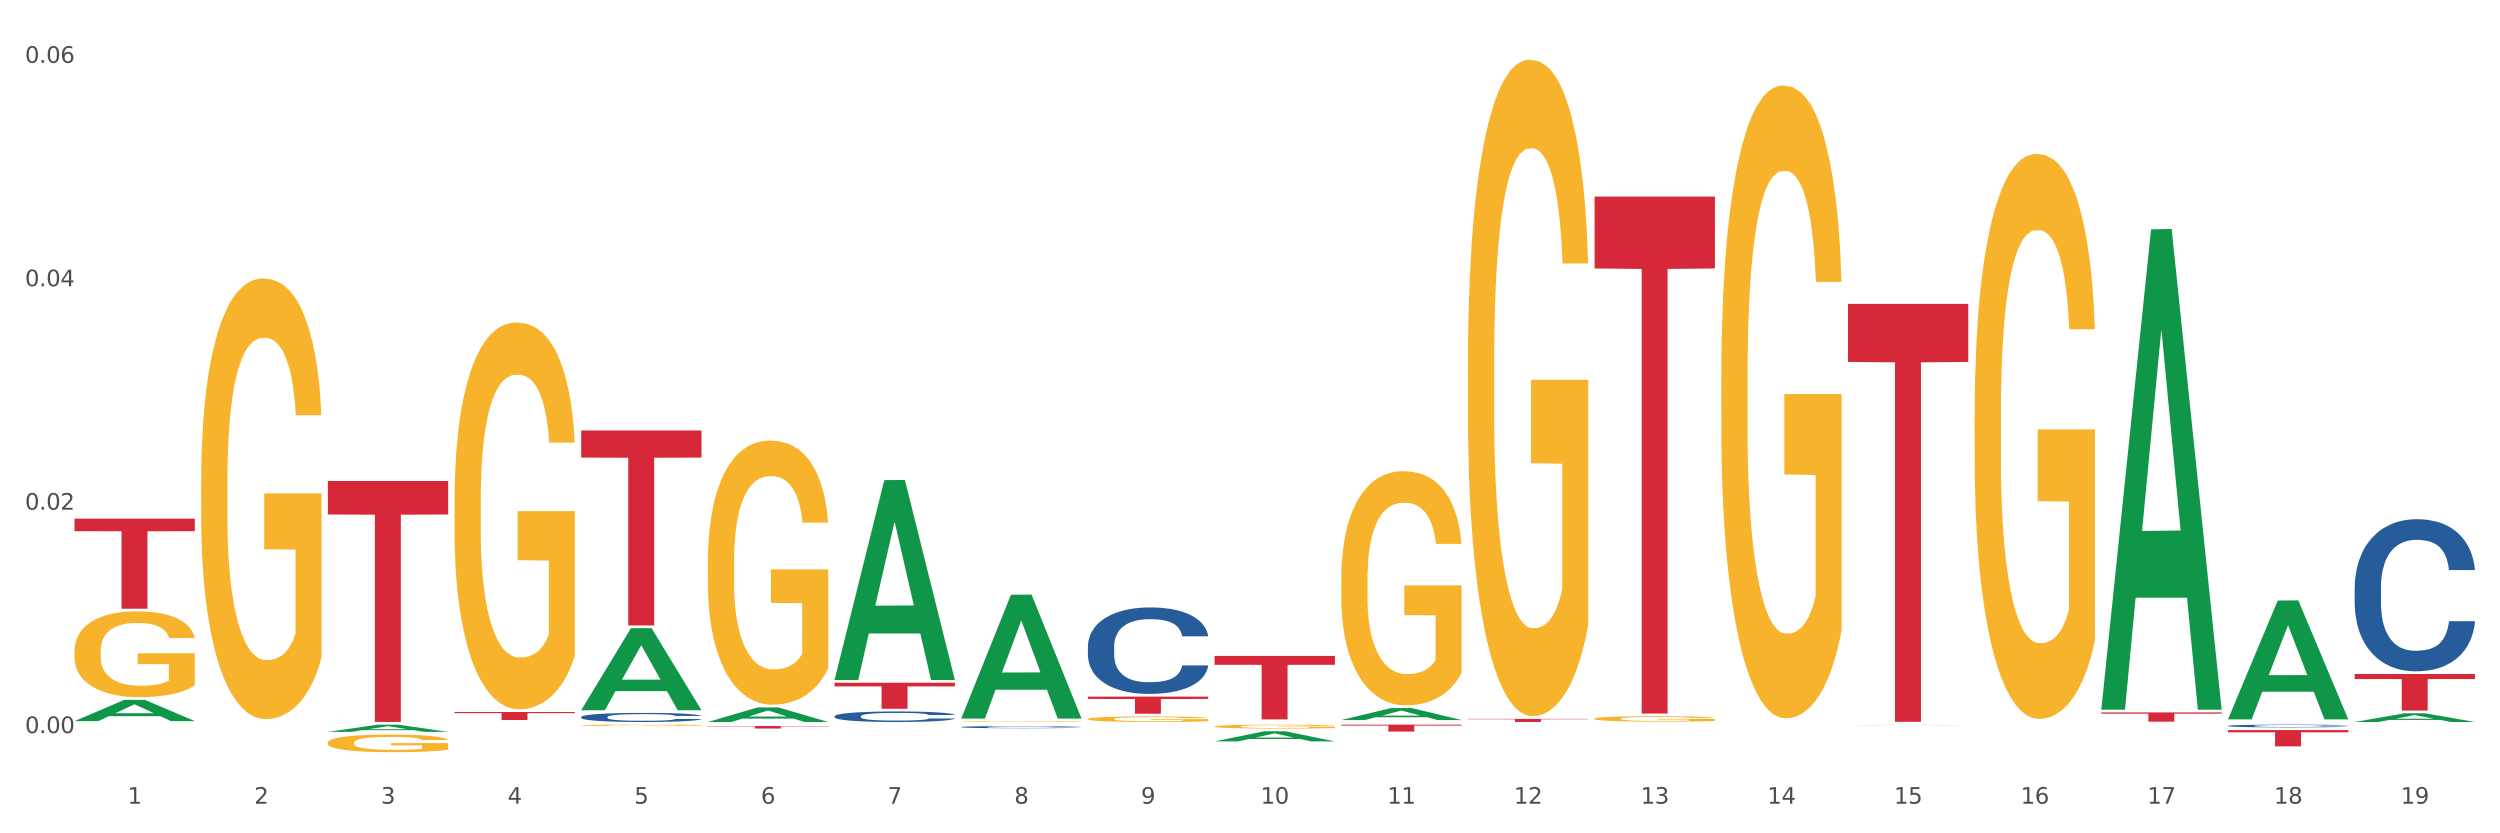 <?xml version="1.0" encoding="utf-8" standalone="no"?>
<!DOCTYPE svg PUBLIC "-//W3C//DTD SVG 1.1//EN"
  "http://www.w3.org/Graphics/SVG/1.1/DTD/svg11.dtd">
<svg xmlns:xlink="http://www.w3.org/1999/xlink" width="1080pt" height="360pt" viewBox="0 0 1080 360" xmlns="http://www.w3.org/2000/svg" version="1.1">
 <rect x="0" y="0" width="1080" height="360" fill="#333333" stroke="none"/>
 <defs>
  <style type="text/css">*{stroke-linejoin: round; stroke-linecap: butt}</style>
 </defs>
 <g id="figure_1">
  <g id="patch_1">
   <path d="M 0 360 
L 1080 360 
L 1080 0 
L 0 0 
z
" style="fill: #ffffff; stroke: #ffffff; stroke-linejoin: miter"/>
  </g>
  <g id="axes_1">
   <g id="matplotlib.axis_1">
    <g id="xtick_1">
     <g id="text_1">
      <!-- 1 -->
      <g style="fill: #4d4d4d" transform="translate(55.115 347.204) scale(0.096 -0.096)">
       <defs>
        <path id="DejaVuSans-31" d="M 794 531 
L 1825 531 
L 1825 4091 
L 703 3866 
L 703 4441 
L 1819 4666 
L 2450 4666 
L 2450 531 
L 3481 531 
L 3481 0 
L 794 0 
L 794 531 
z
" transform="scale(0.016)"/>
       </defs>
       <use xlink:href="#DejaVuSans-31"/>
      </g>
     </g>
    </g>
    <g id="xtick_2">
     <g id="text_2">
      <!-- 2 -->
      <g style="fill: #4d4d4d" transform="translate(109.839 347.204) scale(0.096 -0.096)">
       <defs>
        <path id="DejaVuSans-32" d="M 1228 531 
L 3431 531 
L 3431 0 
L 469 0 
L 469 531 
Q 828 903 1448 1529 
Q 2069 2156 2228 2338 
Q 2531 2678 2651 2914 
Q 2772 3150 2772 3378 
Q 2772 3750 2511 3984 
Q 2250 4219 1831 4219 
Q 1534 4219 1204 4116 
Q 875 4013 500 3803 
L 500 4441 
Q 881 4594 1212 4672 
Q 1544 4750 1819 4750 
Q 2544 4750 2975 4387 
Q 3406 4025 3406 3419 
Q 3406 3131 3298 2873 
Q 3191 2616 2906 2266 
Q 2828 2175 2409 1742 
Q 1991 1309 1228 531 
z
" transform="scale(0.016)"/>
       </defs>
       <use xlink:href="#DejaVuSans-32"/>
      </g>
     </g>
    </g>
    <g id="xtick_3">
     <g id="text_3">
      <!-- 3 -->
      <g style="fill: #4d4d4d" transform="translate(164.564 347.204) scale(0.096 -0.096)">
       <defs>
        <path id="DejaVuSans-33" d="M 2597 2516 
Q 3050 2419 3304 2112 
Q 3559 1806 3559 1356 
Q 3559 666 3084 287 
Q 2609 -91 1734 -91 
Q 1441 -91 1130 -33 
Q 819 25 488 141 
L 488 750 
Q 750 597 1062 519 
Q 1375 441 1716 441 
Q 2309 441 2620 675 
Q 2931 909 2931 1356 
Q 2931 1769 2642 2001 
Q 2353 2234 1838 2234 
L 1294 2234 
L 1294 2753 
L 1863 2753 
Q 2328 2753 2575 2939 
Q 2822 3125 2822 3475 
Q 2822 3834 2567 4026 
Q 2313 4219 1838 4219 
Q 1578 4219 1281 4162 
Q 984 4106 628 3988 
L 628 4550 
Q 988 4650 1302 4700 
Q 1616 4750 1894 4750 
Q 2613 4750 3031 4423 
Q 3450 4097 3450 3541 
Q 3450 3153 3228 2886 
Q 3006 2619 2597 2516 
z
" transform="scale(0.016)"/>
       </defs>
       <use xlink:href="#DejaVuSans-33"/>
      </g>
     </g>
    </g>
    <g id="xtick_4">
     <g id="text_4">
      <!-- 4 -->
      <g style="fill: #4d4d4d" transform="translate(219.288 347.204) scale(0.096 -0.096)">
       <defs>
        <path id="DejaVuSans-34" d="M 2419 4116 
L 825 1625 
L 2419 1625 
L 2419 4116 
z
M 2253 4666 
L 3047 4666 
L 3047 1625 
L 3713 1625 
L 3713 1100 
L 3047 1100 
L 3047 0 
L 2419 0 
L 2419 1100 
L 313 1100 
L 313 1709 
L 2253 4666 
z
" transform="scale(0.016)"/>
       </defs>
       <use xlink:href="#DejaVuSans-34"/>
      </g>
     </g>
    </g>
    <g id="xtick_5">
     <g id="text_5">
      <!-- 5 -->
      <g style="fill: #4d4d4d" transform="translate(274.012 347.204) scale(0.096 -0.096)">
       <defs>
        <path id="DejaVuSans-35" d="M 691 4666 
L 3169 4666 
L 3169 4134 
L 1269 4134 
L 1269 2991 
Q 1406 3038 1543 3061 
Q 1681 3084 1819 3084 
Q 2600 3084 3056 2656 
Q 3513 2228 3513 1497 
Q 3513 744 3044 326 
Q 2575 -91 1722 -91 
Q 1428 -91 1123 -41 
Q 819 9 494 109 
L 494 744 
Q 775 591 1075 516 
Q 1375 441 1709 441 
Q 2250 441 2565 725 
Q 2881 1009 2881 1497 
Q 2881 1984 2565 2268 
Q 2250 2553 1709 2553 
Q 1456 2553 1204 2497 
Q 953 2441 691 2322 
L 691 4666 
z
" transform="scale(0.016)"/>
       </defs>
       <use xlink:href="#DejaVuSans-35"/>
      </g>
     </g>
    </g>
    <g id="xtick_6">
     <g id="text_6">
      <!-- 6 -->
      <g style="fill: #4d4d4d" transform="translate(328.736 347.204) scale(0.096 -0.096)">
       <defs>
        <path id="DejaVuSans-36" d="M 2113 2584 
Q 1688 2584 1439 2293 
Q 1191 2003 1191 1497 
Q 1191 994 1439 701 
Q 1688 409 2113 409 
Q 2538 409 2786 701 
Q 3034 994 3034 1497 
Q 3034 2003 2786 2293 
Q 2538 2584 2113 2584 
z
M 3366 4563 
L 3366 3988 
Q 3128 4100 2886 4159 
Q 2644 4219 2406 4219 
Q 1781 4219 1451 3797 
Q 1122 3375 1075 2522 
Q 1259 2794 1537 2939 
Q 1816 3084 2150 3084 
Q 2853 3084 3261 2657 
Q 3669 2231 3669 1497 
Q 3669 778 3244 343 
Q 2819 -91 2113 -91 
Q 1303 -91 875 529 
Q 447 1150 447 2328 
Q 447 3434 972 4092 
Q 1497 4750 2381 4750 
Q 2619 4750 2861 4703 
Q 3103 4656 3366 4563 
z
" transform="scale(0.016)"/>
       </defs>
       <use xlink:href="#DejaVuSans-36"/>
      </g>
     </g>
    </g>
    <g id="xtick_7">
     <g id="text_7">
      <!-- 7 -->
      <g style="fill: #4d4d4d" transform="translate(383.461 347.204) scale(0.096 -0.096)">
       <defs>
        <path id="DejaVuSans-37" d="M 525 4666 
L 3525 4666 
L 3525 4397 
L 1831 0 
L 1172 0 
L 2766 4134 
L 525 4134 
L 525 4666 
z
" transform="scale(0.016)"/>
       </defs>
       <use xlink:href="#DejaVuSans-37"/>
      </g>
     </g>
    </g>
    <g id="xtick_8">
     <g id="text_8">
      <!-- 8 -->
      <g style="fill: #4d4d4d" transform="translate(438.185 347.204) scale(0.096 -0.096)">
       <defs>
        <path id="DejaVuSans-38" d="M 2034 2216 
Q 1584 2216 1326 1975 
Q 1069 1734 1069 1313 
Q 1069 891 1326 650 
Q 1584 409 2034 409 
Q 2484 409 2743 651 
Q 3003 894 3003 1313 
Q 3003 1734 2745 1975 
Q 2488 2216 2034 2216 
z
M 1403 2484 
Q 997 2584 770 2862 
Q 544 3141 544 3541 
Q 544 4100 942 4425 
Q 1341 4750 2034 4750 
Q 2731 4750 3128 4425 
Q 3525 4100 3525 3541 
Q 3525 3141 3298 2862 
Q 3072 2584 2669 2484 
Q 3125 2378 3379 2068 
Q 3634 1759 3634 1313 
Q 3634 634 3220 271 
Q 2806 -91 2034 -91 
Q 1263 -91 848 271 
Q 434 634 434 1313 
Q 434 1759 690 2068 
Q 947 2378 1403 2484 
z
M 1172 3481 
Q 1172 3119 1398 2916 
Q 1625 2713 2034 2713 
Q 2441 2713 2670 2916 
Q 2900 3119 2900 3481 
Q 2900 3844 2670 4047 
Q 2441 4250 2034 4250 
Q 1625 4250 1398 4047 
Q 1172 3844 1172 3481 
z
" transform="scale(0.016)"/>
       </defs>
       <use xlink:href="#DejaVuSans-38"/>
      </g>
     </g>
    </g>
    <g id="xtick_9">
     <g id="text_9">
      <!-- 9 -->
      <g style="fill: #4d4d4d" transform="translate(492.909 347.204) scale(0.096 -0.096)">
       <defs>
        <path id="DejaVuSans-39" d="M 703 97 
L 703 672 
Q 941 559 1184 500 
Q 1428 441 1663 441 
Q 2288 441 2617 861 
Q 2947 1281 2994 2138 
Q 2813 1869 2534 1725 
Q 2256 1581 1919 1581 
Q 1219 1581 811 2004 
Q 403 2428 403 3163 
Q 403 3881 828 4315 
Q 1253 4750 1959 4750 
Q 2769 4750 3195 4129 
Q 3622 3509 3622 2328 
Q 3622 1225 3098 567 
Q 2575 -91 1691 -91 
Q 1453 -91 1209 -44 
Q 966 3 703 97 
z
M 1959 2075 
Q 2384 2075 2632 2365 
Q 2881 2656 2881 3163 
Q 2881 3666 2632 3958 
Q 2384 4250 1959 4250 
Q 1534 4250 1286 3958 
Q 1038 3666 1038 3163 
Q 1038 2656 1286 2365 
Q 1534 2075 1959 2075 
z
" transform="scale(0.016)"/>
       </defs>
       <use xlink:href="#DejaVuSans-39"/>
      </g>
     </g>
    </g>
    <g id="xtick_10">
     <g id="text_10">
      <!-- 10 -->
      <g style="fill: #4d4d4d" transform="translate(544.58 347.204) scale(0.096 -0.096)">
       <defs>
        <path id="DejaVuSans-30" d="M 2034 4250 
Q 1547 4250 1301 3770 
Q 1056 3291 1056 2328 
Q 1056 1369 1301 889 
Q 1547 409 2034 409 
Q 2525 409 2770 889 
Q 3016 1369 3016 2328 
Q 3016 3291 2770 3770 
Q 2525 4250 2034 4250 
z
M 2034 4750 
Q 2819 4750 3233 4129 
Q 3647 3509 3647 2328 
Q 3647 1150 3233 529 
Q 2819 -91 2034 -91 
Q 1250 -91 836 529 
Q 422 1150 422 2328 
Q 422 3509 836 4129 
Q 1250 4750 2034 4750 
z
" transform="scale(0.016)"/>
       </defs>
       <use xlink:href="#DejaVuSans-31"/>
       <use xlink:href="#DejaVuSans-30" transform="translate(63.623 0)"/>
      </g>
     </g>
    </g>
    <g id="xtick_11">
     <g id="text_11">
      <!-- 11 -->
      <g style="fill: #4d4d4d" transform="translate(599.304 347.204) scale(0.096 -0.096)">
       <use xlink:href="#DejaVuSans-31"/>
       <use xlink:href="#DejaVuSans-31" transform="translate(63.623 0)"/>
      </g>
     </g>
    </g>
    <g id="xtick_12">
     <g id="text_12">
      <!-- 12 -->
      <g style="fill: #4d4d4d" transform="translate(654.028 347.204) scale(0.096 -0.096)">
       <use xlink:href="#DejaVuSans-31"/>
       <use xlink:href="#DejaVuSans-32" transform="translate(63.623 0)"/>
      </g>
     </g>
    </g>
    <g id="xtick_13">
     <g id="text_13">
      <!-- 13 -->
      <g style="fill: #4d4d4d" transform="translate(708.752 347.204) scale(0.096 -0.096)">
       <use xlink:href="#DejaVuSans-31"/>
       <use xlink:href="#DejaVuSans-33" transform="translate(63.623 0)"/>
      </g>
     </g>
    </g>
    <g id="xtick_14">
     <g id="text_14">
      <!-- 14 -->
      <g style="fill: #4d4d4d" transform="translate(763.477 347.204) scale(0.096 -0.096)">
       <use xlink:href="#DejaVuSans-31"/>
       <use xlink:href="#DejaVuSans-34" transform="translate(63.623 0)"/>
      </g>
     </g>
    </g>
    <g id="xtick_15">
     <g id="text_15">
      <!-- 15 -->
      <g style="fill: #4d4d4d" transform="translate(818.201 347.204) scale(0.096 -0.096)">
       <use xlink:href="#DejaVuSans-31"/>
       <use xlink:href="#DejaVuSans-35" transform="translate(63.623 0)"/>
      </g>
     </g>
    </g>
    <g id="xtick_16">
     <g id="text_16">
      <!-- 16 -->
      <g style="fill: #4d4d4d" transform="translate(872.925 347.204) scale(0.096 -0.096)">
       <use xlink:href="#DejaVuSans-31"/>
       <use xlink:href="#DejaVuSans-36" transform="translate(63.623 0)"/>
      </g>
     </g>
    </g>
    <g id="xtick_17">
     <g id="text_17">
      <!-- 17 -->
      <g style="fill: #4d4d4d" transform="translate(927.649 347.204) scale(0.096 -0.096)">
       <use xlink:href="#DejaVuSans-31"/>
       <use xlink:href="#DejaVuSans-37" transform="translate(63.623 0)"/>
      </g>
     </g>
    </g>
    <g id="xtick_18">
     <g id="text_18">
      <!-- 18 -->
      <g style="fill: #4d4d4d" transform="translate(982.374 347.204) scale(0.096 -0.096)">
       <use xlink:href="#DejaVuSans-31"/>
       <use xlink:href="#DejaVuSans-38" transform="translate(63.623 0)"/>
      </g>
     </g>
    </g>
    <g id="xtick_19">
     <g id="text_19">
      <!-- 19 -->
      <g style="fill: #4d4d4d" transform="translate(1037.098 347.204) scale(0.096 -0.096)">
       <use xlink:href="#DejaVuSans-31"/>
       <use xlink:href="#DejaVuSans-39" transform="translate(63.623 0)"/>
      </g>
     </g>
    </g>
    <g id="xtick_20"/>
    <g id="xtick_21"/>
    <g id="xtick_22"/>
    <g id="xtick_23"/>
    <g id="xtick_24"/>
    <g id="xtick_25"/>
    <g id="xtick_26"/>
    <g id="xtick_27"/>
    <g id="xtick_28"/>
    <g id="xtick_29"/>
    <g id="xtick_30"/>
    <g id="xtick_31"/>
    <g id="xtick_32"/>
    <g id="xtick_33"/>
    <g id="xtick_34"/>
    <g id="xtick_35"/>
    <g id="xtick_36"/>
    <g id="xtick_37"/>
   </g>
   <g id="matplotlib.axis_2">
    <g id="ytick_1">
     <g id="text_20">
      <!-- 0.00 -->
      <g style="fill: #4d4d4d" transform="translate(10.8 316.697) scale(0.096 -0.096)">
       <defs>
        <path id="DejaVuSans-2e" d="M 684 794 
L 1344 794 
L 1344 0 
L 684 0 
L 684 794 
z
" transform="scale(0.016)"/>
       </defs>
       <use xlink:href="#DejaVuSans-30"/>
       <use xlink:href="#DejaVuSans-2e" transform="translate(63.623 0)"/>
       <use xlink:href="#DejaVuSans-30" transform="translate(95.41 0)"/>
       <use xlink:href="#DejaVuSans-30" transform="translate(159.033 0)"/>
      </g>
     </g>
    </g>
    <g id="ytick_2">
     <g id="text_21">
      <!-- 0.02 -->
      <g style="fill: #4d4d4d" transform="translate(10.8 220.179) scale(0.096 -0.096)">
       <use xlink:href="#DejaVuSans-30"/>
       <use xlink:href="#DejaVuSans-2e" transform="translate(63.623 0)"/>
       <use xlink:href="#DejaVuSans-30" transform="translate(95.41 0)"/>
       <use xlink:href="#DejaVuSans-32" transform="translate(159.033 0)"/>
      </g>
     </g>
    </g>
    <g id="ytick_3">
     <g id="text_22">
      <!-- 0.04 -->
      <g style="fill: #4d4d4d" transform="translate(10.8 123.661) scale(0.096 -0.096)">
       <use xlink:href="#DejaVuSans-30"/>
       <use xlink:href="#DejaVuSans-2e" transform="translate(63.623 0)"/>
       <use xlink:href="#DejaVuSans-30" transform="translate(95.41 0)"/>
       <use xlink:href="#DejaVuSans-34" transform="translate(159.033 0)"/>
      </g>
     </g>
    </g>
    <g id="ytick_4">
     <g id="text_23">
      <!-- 0.06 -->
      <g style="fill: #4d4d4d" transform="translate(10.8 27.143) scale(0.096 -0.096)">
       <use xlink:href="#DejaVuSans-30"/>
       <use xlink:href="#DejaVuSans-2e" transform="translate(63.623 0)"/>
       <use xlink:href="#DejaVuSans-30" transform="translate(95.41 0)"/>
       <use xlink:href="#DejaVuSans-36" transform="translate(159.033 0)"/>
      </g>
     </g>
    </g>
    <g id="ytick_5"/>
    <g id="ytick_6"/>
    <g id="ytick_7"/>
   </g>
   <g id="PolyCollection_1">
    <path d="M 32.175 311.51 
L 32.229 311.501 
L 53.667 302.341 
L 62.564 302.332 
L 84.163 311.527 
L 73.873 311.527 
L 69.21 309.386 
L 47.075 309.386 
L 46.914 309.421 
L 42.412 311.527 
L 32.175 311.527 
L 32.175 311.51 
L 49.862 308.108 
L 66.423 308.1 
L 58.223 304.292 
L 58.115 304.275 
L 58.008 304.301 
L 49.808 308.1 
L 49.862 308.108 
L 32.175 311.51 
z
" clip-path="url(#p2ebaf81650)" style="fill: #109648"/>
    <path d="M 469.969 300.919 
L 521.957 300.919 
L 521.957 301.951 
L 501.507 301.958 
L 501.507 308.344 
L 490.296 308.344 
L 490.296 301.958 
L 469.969 301.951 
L 469.969 300.926 
L 469.969 300.919 
z
" clip-path="url(#p2ebaf81650)" style="fill: #d62839"/>
    <path d="M 524.693 283.375 
L 576.682 283.375 
L 576.682 287.185 
L 556.231 287.211 
L 556.231 310.793 
L 545.021 310.793 
L 545.021 287.211 
L 524.693 287.185 
L 524.693 283.401 
L 524.693 283.375 
z
" clip-path="url(#p2ebaf81650)" style="fill: #d62839"/>
    <path d="M 579.418 313.05 
L 631.406 313.05 
L 631.406 313.465 
L 610.956 313.468 
L 610.956 316.042 
L 599.745 316.042 
L 599.745 313.468 
L 579.418 313.465 
L 579.418 313.052 
L 579.418 313.05 
z
" clip-path="url(#p2ebaf81650)" style="fill: #d62839"/>
    <path d="M 634.142 310.549 
L 686.13 310.549 
L 686.13 310.737 
L 665.68 310.738 
L 665.68 311.901 
L 654.469 311.901 
L 654.469 310.738 
L 634.142 310.737 
L 634.142 310.551 
L 634.142 310.549 
z
" clip-path="url(#p2ebaf81650)" style="fill: #d62839"/>
    <path d="M 688.866 84.943 
L 740.854 84.943 
L 740.854 115.975 
L 720.404 116.185 
L 720.404 308.248 
L 709.193 308.248 
L 709.193 116.185 
L 688.866 115.975 
L 688.866 85.153 
L 688.866 84.943 
z
" clip-path="url(#p2ebaf81650)" style="fill: #d62839"/>
    <path d="M 798.315 131.268 
L 850.303 131.268 
L 850.303 156.36 
L 829.853 156.53 
L 829.853 311.831 
L 818.642 311.831 
L 818.642 156.53 
L 798.315 156.36 
L 798.315 131.438 
L 798.315 131.268 
z
" clip-path="url(#p2ebaf81650)" style="fill: #d62839"/>
    <path d="M 360.521 294.947 
L 412.509 294.947 
L 412.509 296.512 
L 392.058 296.523 
L 392.058 306.208 
L 380.848 306.208 
L 380.848 296.523 
L 360.521 296.512 
L 360.521 294.958 
L 360.521 294.947 
z
" clip-path="url(#p2ebaf81650)" style="fill: #d62839"/>
    <path d="M 907.763 307.748 
L 959.751 307.748 
L 959.751 308.307 
L 939.301 308.311 
L 939.301 311.767 
L 928.09 311.767 
L 928.09 308.311 
L 907.763 308.307 
L 907.763 307.752 
L 907.763 307.748 
z
" clip-path="url(#p2ebaf81650)" style="fill: #d62839"/>
    <path d="M 1017.212 291.159 
L 1069.2 291.159 
L 1069.2 293.358 
L 1048.75 293.373 
L 1048.75 306.989 
L 1037.539 306.989 
L 1037.539 293.373 
L 1017.212 293.358 
L 1017.212 291.173 
L 1017.212 291.159 
z
" clip-path="url(#p2ebaf81650)" style="fill: #d62839"/>
    <path d="M 1017.212 253.821 
L 1017.273 253.761 
L 1017.273 252.081 
L 1017.458 249.8 
L 1018.134 245.599 
L 1018.994 242.418 
L 1020.469 238.697 
L 1021.268 237.137 
L 1022.312 235.397 
L 1024.463 232.576 
L 1026.921 230.175 
L 1028.642 228.855 
L 1029.932 228.015 
L 1032.821 226.515 
L 1034.48 225.854 
L 1036.2 225.314 
L 1037.675 224.954 
L 1040.133 224.534 
L 1042.1 224.354 
L 1044.374 224.294 
L 1046.279 224.354 
L 1048.798 224.594 
L 1052.485 225.314 
L 1053.899 225.734 
L 1055.804 226.455 
L 1057.77 227.415 
L 1059.368 228.375 
L 1061.211 229.755 
L 1063.116 231.556 
L 1064.96 233.836 
L 1066.25 235.937 
L 1067.295 238.157 
L 1068.217 240.858 
L 1068.893 243.799 
L 1069.2 246.259 
L 1057.954 246.259 
L 1057.647 244.039 
L 1057.033 241.638 
L 1056.418 240.018 
L 1055.742 238.697 
L 1054.697 237.197 
L 1053.776 236.237 
L 1052.239 235.097 
L 1050.826 234.376 
L 1049.658 233.956 
L 1048.245 233.596 
L 1045.234 233.236 
L 1043.083 233.236 
L 1041.731 233.356 
L 1040.072 233.656 
L 1038.659 234.076 
L 1036.999 234.796 
L 1035.709 235.577 
L 1034.418 236.597 
L 1033.681 237.317 
L 1032.575 238.637 
L 1031.837 239.718 
L 1030.854 241.578 
L 1030.301 242.898 
L 1029.318 246.319 
L 1028.888 248.84 
L 1028.703 250.58 
L 1028.58 252.501 
L 1028.58 261.863 
L 1028.949 266.064 
L 1029.256 267.864 
L 1029.748 269.905 
L 1030.67 272.545 
L 1032.022 275.126 
L 1033.435 276.986 
L 1034.603 278.127 
L 1035.709 278.967 
L 1036.815 279.627 
L 1038.167 280.227 
L 1039.273 280.587 
L 1040.932 280.947 
L 1042.899 281.127 
L 1044.435 281.127 
L 1047.569 280.827 
L 1048.982 280.527 
L 1050.334 280.107 
L 1051.809 279.447 
L 1052.977 278.727 
L 1053.653 278.187 
L 1054.759 277.046 
L 1055.619 275.846 
L 1056.357 274.466 
L 1056.848 273.266 
L 1057.401 271.465 
L 1057.831 269.425 
L 1057.954 268.344 
L 1069.2 268.344 
L 1068.954 270.505 
L 1068.524 272.605 
L 1067.664 275.426 
L 1066.988 277.046 
L 1065.943 279.027 
L 1064.837 280.707 
L 1063.301 282.568 
L 1061.887 283.948 
L 1060.412 285.148 
L 1058.815 286.229 
L 1055.926 287.729 
L 1054.882 288.149 
L 1052.67 288.869 
L 1050.949 289.289 
L 1048.429 289.709 
L 1045.848 289.949 
L 1043.145 290.009 
L 1040.748 289.889 
L 1038.105 289.529 
L 1036.446 289.169 
L 1034.603 288.629 
L 1032.452 287.789 
L 1030.424 286.769 
L 1028.519 285.568 
L 1026.737 284.188 
L 1025.078 282.628 
L 1022.927 280.047 
L 1021.329 277.527 
L 1020.162 275.186 
L 1019.363 273.206 
L 1018.564 270.685 
L 1018.134 268.945 
L 1017.458 264.744 
L 1017.212 260.843 
L 1017.212 253.821 
z
" clip-path="url(#p2ebaf81650)" style="fill: #255c99"/>
    <path d="M 962.488 313.578 
L 962.549 313.577 
L 962.549 313.547 
L 962.733 313.506 
L 963.409 313.431 
L 964.27 313.374 
L 965.745 313.308 
L 966.543 313.28 
L 967.588 313.248 
L 969.739 313.198 
L 972.197 313.155 
L 973.918 313.131 
L 975.208 313.116 
L 978.096 313.089 
L 979.756 313.078 
L 981.476 313.068 
L 982.951 313.061 
L 985.409 313.054 
L 987.376 313.051 
L 989.649 313.05 
L 991.554 313.051 
L 994.074 313.055 
L 997.761 313.068 
L 999.174 313.075 
L 1001.079 313.088 
L 1003.046 313.106 
L 1004.643 313.123 
L 1006.487 313.147 
L 1008.392 313.18 
L 1010.236 313.221 
L 1011.526 313.258 
L 1012.571 313.298 
L 1013.492 313.346 
L 1014.168 313.399 
L 1014.476 313.443 
L 1003.23 313.443 
L 1002.923 313.403 
L 1002.308 313.36 
L 1001.694 313.331 
L 1001.018 313.308 
L 999.973 313.281 
L 999.051 313.263 
L 997.515 313.243 
L 996.102 313.23 
L 994.934 313.223 
L 993.521 313.216 
L 990.51 313.21 
L 988.359 313.21 
L 987.007 313.212 
L 985.348 313.217 
L 983.934 313.225 
L 982.275 313.238 
L 980.985 313.252 
L 979.694 313.27 
L 978.957 313.283 
L 977.851 313.306 
L 977.113 313.326 
L 976.13 313.359 
L 975.577 313.383 
L 974.594 313.444 
L 974.163 313.489 
L 973.979 313.52 
L 973.856 313.555 
L 973.856 313.722 
L 974.225 313.797 
L 974.532 313.83 
L 975.024 313.866 
L 975.946 313.913 
L 977.298 313.96 
L 978.711 313.993 
L 979.878 314.013 
L 980.985 314.028 
L 982.091 314.04 
L 983.443 314.051 
L 984.549 314.057 
L 986.208 314.064 
L 988.174 314.067 
L 989.711 314.067 
L 992.845 314.062 
L 994.258 314.056 
L 995.61 314.049 
L 997.085 314.037 
L 998.253 314.024 
L 998.928 314.014 
L 1000.035 313.994 
L 1000.895 313.973 
L 1001.632 313.948 
L 1002.124 313.926 
L 1002.677 313.894 
L 1003.107 313.858 
L 1003.23 313.838 
L 1014.476 313.838 
L 1014.23 313.877 
L 1013.8 313.915 
L 1012.939 313.965 
L 1012.263 313.994 
L 1011.219 314.029 
L 1010.113 314.06 
L 1008.576 314.093 
L 1007.163 314.118 
L 1005.688 314.139 
L 1004.09 314.158 
L 1001.202 314.185 
L 1000.158 314.193 
L 997.945 314.206 
L 996.225 314.213 
L 993.705 314.221 
L 991.124 314.225 
L 988.42 314.226 
L 986.024 314.224 
L 983.381 314.217 
L 981.722 314.211 
L 979.878 314.201 
L 977.728 314.186 
L 975.7 314.168 
L 973.795 314.147 
L 972.013 314.122 
L 970.353 314.094 
L 968.203 314.048 
L 966.605 314.003 
L 965.437 313.961 
L 964.638 313.925 
L 963.84 313.88 
L 963.409 313.849 
L 962.733 313.774 
L 962.488 313.704 
L 962.488 313.578 
z
" clip-path="url(#p2ebaf81650)" style="fill: #255c99"/>
    <path d="M 469.969 279.197 
L 470.031 279.163 
L 470.031 278.207 
L 470.215 276.911 
L 470.891 274.523 
L 471.751 272.714 
L 473.226 270.599 
L 474.025 269.712 
L 475.07 268.722 
L 477.22 267.119 
L 479.679 265.754 
L 481.399 265.004 
L 482.69 264.526 
L 485.578 263.673 
L 487.237 263.298 
L 488.958 262.991 
L 490.433 262.786 
L 492.891 262.547 
L 494.857 262.445 
L 497.131 262.411 
L 499.036 262.445 
L 501.555 262.581 
L 505.242 262.991 
L 506.656 263.229 
L 508.561 263.639 
L 510.527 264.185 
L 512.125 264.731 
L 513.969 265.515 
L 515.874 266.539 
L 517.717 267.835 
L 519.008 269.03 
L 520.052 270.292 
L 520.974 271.827 
L 521.65 273.499 
L 521.957 274.898 
L 510.712 274.898 
L 510.404 273.636 
L 509.79 272.271 
L 509.175 271.35 
L 508.499 270.599 
L 507.455 269.746 
L 506.533 269.2 
L 504.997 268.552 
L 503.583 268.142 
L 502.416 267.904 
L 501.002 267.699 
L 497.991 267.494 
L 495.84 267.494 
L 494.488 267.562 
L 492.829 267.733 
L 491.416 267.972 
L 489.757 268.381 
L 488.466 268.825 
L 487.176 269.405 
L 486.438 269.814 
L 485.332 270.565 
L 484.595 271.179 
L 483.611 272.237 
L 483.058 272.987 
L 482.075 274.932 
L 481.645 276.365 
L 481.461 277.354 
L 481.338 278.446 
L 481.338 283.769 
L 481.706 286.157 
L 482.014 287.181 
L 482.505 288.341 
L 483.427 289.842 
L 484.779 291.309 
L 486.192 292.367 
L 487.36 293.015 
L 488.466 293.492 
L 489.572 293.868 
L 490.924 294.209 
L 492.03 294.414 
L 493.69 294.618 
L 495.656 294.721 
L 497.192 294.721 
L 500.326 294.55 
L 501.74 294.379 
L 503.092 294.141 
L 504.566 293.765 
L 505.734 293.356 
L 506.41 293.049 
L 507.516 292.401 
L 508.376 291.718 
L 509.114 290.934 
L 509.605 290.251 
L 510.159 289.228 
L 510.589 288.068 
L 510.712 287.453 
L 521.957 287.453 
L 521.711 288.682 
L 521.281 289.876 
L 520.421 291.479 
L 519.745 292.401 
L 518.7 293.527 
L 517.594 294.482 
L 516.058 295.54 
L 514.645 296.324 
L 513.17 297.007 
L 511.572 297.621 
L 508.684 298.474 
L 507.639 298.713 
L 505.427 299.122 
L 503.706 299.361 
L 501.187 299.6 
L 498.606 299.736 
L 495.902 299.77 
L 493.505 299.702 
L 490.863 299.497 
L 489.204 299.293 
L 487.36 298.985 
L 485.209 298.508 
L 483.181 297.928 
L 481.276 297.245 
L 479.494 296.461 
L 477.835 295.574 
L 475.684 294.107 
L 474.086 292.674 
L 472.919 291.343 
L 472.12 290.217 
L 471.321 288.784 
L 470.891 287.795 
L 470.215 285.406 
L 469.969 283.189 
L 469.969 279.197 
z
" clip-path="url(#p2ebaf81650)" style="fill: #255c99"/>
    <path d="M 415.245 314.07 
L 415.306 314.069 
L 415.306 314.045 
L 415.491 314.012 
L 416.167 313.95 
L 417.027 313.904 
L 418.502 313.85 
L 419.301 313.827 
L 420.345 313.802 
L 422.496 313.761 
L 424.954 313.726 
L 426.675 313.706 
L 427.965 313.694 
L 430.854 313.672 
L 432.513 313.663 
L 434.233 313.655 
L 435.708 313.649 
L 438.166 313.643 
L 440.133 313.641 
L 442.407 313.64 
L 444.312 313.641 
L 446.831 313.644 
L 450.518 313.655 
L 451.932 313.661 
L 453.837 313.671 
L 455.803 313.685 
L 457.401 313.699 
L 459.244 313.719 
L 461.149 313.746 
L 462.993 313.779 
L 464.283 313.809 
L 465.328 313.842 
L 466.25 313.881 
L 466.926 313.924 
L 467.233 313.96 
L 455.987 313.96 
L 455.68 313.928 
L 455.066 313.893 
L 454.451 313.869 
L 453.775 313.85 
L 452.73 313.828 
L 451.809 313.814 
L 450.272 313.797 
L 448.859 313.787 
L 447.691 313.781 
L 446.278 313.775 
L 443.267 313.77 
L 441.116 313.77 
L 439.764 313.772 
L 438.105 313.776 
L 436.692 313.782 
L 435.032 313.793 
L 433.742 313.804 
L 432.451 313.819 
L 431.714 313.83 
L 430.608 313.849 
L 429.87 313.865 
L 428.887 313.892 
L 428.334 313.911 
L 427.351 313.961 
L 426.921 313.998 
L 426.736 314.023 
L 426.613 314.051 
L 426.613 314.187 
L 426.982 314.249 
L 427.289 314.275 
L 427.781 314.305 
L 428.703 314.343 
L 430.055 314.381 
L 431.468 314.408 
L 432.636 314.424 
L 433.742 314.437 
L 434.848 314.446 
L 436.2 314.455 
L 437.306 314.46 
L 438.965 314.466 
L 440.932 314.468 
L 442.468 314.468 
L 445.602 314.464 
L 447.015 314.459 
L 448.367 314.453 
L 449.842 314.444 
L 451.01 314.433 
L 451.686 314.425 
L 452.792 314.409 
L 453.652 314.391 
L 454.39 314.371 
L 454.881 314.354 
L 455.434 314.327 
L 455.864 314.298 
L 455.987 314.282 
L 467.233 314.282 
L 466.987 314.313 
L 466.557 314.344 
L 465.697 314.385 
L 465.021 314.409 
L 463.976 314.438 
L 462.87 314.462 
L 461.334 314.489 
L 459.92 314.509 
L 458.445 314.527 
L 456.848 314.543 
L 453.959 314.564 
L 452.915 314.571 
L 450.702 314.581 
L 448.982 314.587 
L 446.462 314.593 
L 443.881 314.597 
L 441.178 314.598 
L 438.781 314.596 
L 436.138 314.591 
L 434.479 314.585 
L 432.636 314.578 
L 430.485 314.565 
L 428.457 314.55 
L 426.552 314.533 
L 424.77 314.513 
L 423.111 314.49 
L 420.96 314.452 
L 419.362 314.416 
L 418.195 314.382 
L 417.396 314.353 
L 416.597 314.316 
L 416.167 314.291 
L 415.491 314.229 
L 415.245 314.173 
L 415.245 314.07 
z
" clip-path="url(#p2ebaf81650)" style="fill: #255c99"/>
    <path d="M 360.521 309.399 
L 360.582 309.395 
L 360.582 309.279 
L 360.766 309.121 
L 361.442 308.83 
L 362.303 308.611 
L 363.778 308.353 
L 364.576 308.245 
L 365.621 308.125 
L 367.772 307.93 
L 370.23 307.764 
L 371.951 307.673 
L 373.241 307.615 
L 376.129 307.511 
L 377.789 307.466 
L 379.509 307.428 
L 380.984 307.403 
L 383.442 307.374 
L 385.409 307.362 
L 387.682 307.358 
L 389.587 307.362 
L 392.107 307.378 
L 395.794 307.428 
L 397.207 307.457 
L 399.112 307.507 
L 401.079 307.573 
L 402.676 307.64 
L 404.52 307.735 
L 406.425 307.86 
L 408.269 308.017 
L 409.559 308.163 
L 410.604 308.316 
L 411.525 308.503 
L 412.201 308.706 
L 412.509 308.876 
L 401.263 308.876 
L 400.956 308.723 
L 400.341 308.557 
L 399.727 308.445 
L 399.051 308.353 
L 398.006 308.25 
L 397.084 308.183 
L 395.548 308.104 
L 394.135 308.055 
L 392.967 308.026 
L 391.554 308.001 
L 388.543 307.976 
L 386.392 307.976 
L 385.04 307.984 
L 383.381 308.005 
L 381.967 308.034 
L 380.308 308.084 
L 379.018 308.138 
L 377.727 308.208 
L 376.99 308.258 
L 375.884 308.349 
L 375.146 308.424 
L 374.163 308.552 
L 373.61 308.644 
L 372.627 308.88 
L 372.196 309.054 
L 372.012 309.175 
L 371.889 309.308 
L 371.889 309.955 
L 372.258 310.245 
L 372.565 310.37 
L 373.057 310.511 
L 373.979 310.693 
L 375.33 310.872 
L 376.744 311 
L 377.911 311.079 
L 379.018 311.137 
L 380.124 311.183 
L 381.476 311.224 
L 382.582 311.249 
L 384.241 311.274 
L 386.207 311.287 
L 387.744 311.287 
L 390.878 311.266 
L 392.291 311.245 
L 393.643 311.216 
L 395.118 311.17 
L 396.285 311.121 
L 396.961 311.083 
L 398.068 311.004 
L 398.928 310.921 
L 399.665 310.826 
L 400.157 310.743 
L 400.71 310.619 
L 401.14 310.478 
L 401.263 310.403 
L 412.509 310.403 
L 412.263 310.552 
L 411.833 310.697 
L 410.972 310.892 
L 410.296 311.004 
L 409.252 311.141 
L 408.146 311.257 
L 406.609 311.386 
L 405.196 311.481 
L 403.721 311.564 
L 402.123 311.639 
L 399.235 311.743 
L 398.19 311.772 
L 395.978 311.822 
L 394.258 311.851 
L 391.738 311.88 
L 389.157 311.896 
L 386.453 311.901 
L 384.057 311.892 
L 381.414 311.867 
L 379.755 311.842 
L 377.911 311.805 
L 375.761 311.747 
L 373.733 311.676 
L 371.828 311.594 
L 370.046 311.498 
L 368.386 311.39 
L 366.236 311.212 
L 364.638 311.038 
L 363.47 310.876 
L 362.671 310.739 
L 361.873 310.565 
L 361.442 310.444 
L 360.766 310.154 
L 360.521 309.884 
L 360.521 309.399 
z
" clip-path="url(#p2ebaf81650)" style="fill: #255c99"/>
    <path d="M 962.488 315.375 
L 1014.476 315.375 
L 1014.476 316.357 
L 994.025 316.364 
L 994.025 322.443 
L 982.815 322.443 
L 982.815 316.364 
L 962.488 316.357 
L 962.488 315.382 
L 962.488 315.375 
z
" clip-path="url(#p2ebaf81650)" style="fill: #d62839"/>
    <path d="M 251.072 309.738 
L 251.134 309.734 
L 251.134 309.634 
L 251.318 309.498 
L 251.994 309.247 
L 252.854 309.057 
L 254.329 308.834 
L 255.128 308.741 
L 256.173 308.637 
L 258.323 308.468 
L 260.781 308.325 
L 262.502 308.246 
L 263.793 308.196 
L 266.681 308.106 
L 268.34 308.067 
L 270.061 308.035 
L 271.535 308.013 
L 273.994 307.988 
L 275.96 307.977 
L 278.234 307.974 
L 280.139 307.977 
L 282.658 307.992 
L 286.345 308.035 
L 287.759 308.06 
L 289.664 308.103 
L 291.63 308.16 
L 293.228 308.217 
L 295.071 308.3 
L 296.976 308.408 
L 298.82 308.544 
L 300.11 308.669 
L 301.155 308.802 
L 302.077 308.963 
L 302.753 309.139 
L 303.06 309.286 
L 291.815 309.286 
L 291.507 309.153 
L 290.893 309.01 
L 290.278 308.913 
L 289.602 308.834 
L 288.558 308.745 
L 287.636 308.687 
L 286.1 308.619 
L 284.686 308.576 
L 283.519 308.551 
L 282.105 308.529 
L 279.094 308.508 
L 276.943 308.508 
L 275.591 308.515 
L 273.932 308.533 
L 272.519 308.558 
L 270.86 308.601 
L 269.569 308.648 
L 268.279 308.709 
L 267.541 308.752 
L 266.435 308.831 
L 265.698 308.895 
L 264.714 309.006 
L 264.161 309.085 
L 263.178 309.29 
L 262.748 309.44 
L 262.564 309.544 
L 262.441 309.659 
L 262.441 310.219 
L 262.809 310.47 
L 263.117 310.577 
L 263.608 310.699 
L 264.53 310.857 
L 265.882 311.011 
L 267.295 311.122 
L 268.463 311.19 
L 269.569 311.241 
L 270.675 311.28 
L 272.027 311.316 
L 273.133 311.337 
L 274.792 311.359 
L 276.759 311.37 
L 278.295 311.37 
L 281.429 311.352 
L 282.843 311.334 
L 284.195 311.309 
L 285.669 311.269 
L 286.837 311.226 
L 287.513 311.194 
L 288.619 311.126 
L 289.479 311.054 
L 290.217 310.972 
L 290.708 310.9 
L 291.261 310.792 
L 291.692 310.67 
L 291.815 310.606 
L 303.06 310.606 
L 302.814 310.735 
L 302.384 310.861 
L 301.524 311.029 
L 300.848 311.126 
L 299.803 311.244 
L 298.697 311.345 
L 297.161 311.456 
L 295.747 311.538 
L 294.273 311.61 
L 292.675 311.675 
L 289.787 311.764 
L 288.742 311.789 
L 286.53 311.832 
L 284.809 311.857 
L 282.29 311.883 
L 279.709 311.897 
L 277.005 311.901 
L 274.608 311.893 
L 271.966 311.872 
L 270.306 311.85 
L 268.463 311.818 
L 266.312 311.768 
L 264.284 311.707 
L 262.379 311.635 
L 260.597 311.553 
L 258.938 311.459 
L 256.787 311.305 
L 255.189 311.155 
L 254.022 311.015 
L 253.223 310.896 
L 252.424 310.746 
L 251.994 310.642 
L 251.318 310.391 
L 251.072 310.158 
L 251.072 309.738 
z
" clip-path="url(#p2ebaf81650)" style="fill: #255c99"/>
    <path d="M 305.796 313.626 
L 357.784 313.626 
L 357.784 313.779 
L 337.334 313.78 
L 337.334 314.729 
L 326.123 314.729 
L 326.123 313.78 
L 305.796 313.779 
L 305.796 313.627 
L 305.796 313.626 
z
" clip-path="url(#p2ebaf81650)" style="fill: #d62839"/>
    <path d="M 196.348 307.58 
L 248.336 307.58 
L 248.336 308.06 
L 227.886 308.064 
L 227.886 311.033 
L 216.675 311.033 
L 216.675 308.064 
L 196.348 308.06 
L 196.348 307.584 
L 196.348 307.58 
z
" clip-path="url(#p2ebaf81650)" style="fill: #d62839"/>
    <path d="M 141.624 320.847 
L 141.685 320.84 
L 141.685 320.589 
L 141.808 320.373 
L 142.421 319.851 
L 143.342 319.419 
L 144.017 319.189 
L 144.693 319.001 
L 145.49 318.813 
L 146.472 318.618 
L 148.252 318.332 
L 149.357 318.186 
L 150.708 318.033 
L 153.163 317.81 
L 154.943 317.684 
L 156.784 317.58 
L 159.792 317.455 
L 161.756 317.399 
L 163.843 317.357 
L 166.359 317.329 
L 168.262 317.322 
L 172.436 317.343 
L 175.996 317.406 
L 177.714 317.455 
L 179.924 317.538 
L 181.09 317.594 
L 182.993 317.705 
L 184.957 317.852 
L 186.308 317.977 
L 188.333 318.214 
L 189.867 318.451 
L 191.279 318.743 
L 192.016 318.945 
L 192.568 319.133 
L 193.059 319.349 
L 193.55 319.691 
L 182.502 319.691 
L 182.072 319.447 
L 181.397 319.217 
L 180.415 318.994 
L 179.556 318.855 
L 178.083 318.681 
L 176.732 318.569 
L 175.321 318.485 
L 173.602 318.416 
L 172.252 318.381 
L 170.349 318.353 
L 166.605 318.36 
L 164.088 318.416 
L 162.37 318.485 
L 161.265 318.548 
L 160.283 318.618 
L 159.178 318.715 
L 157.889 318.862 
L 156.968 318.994 
L 156.048 319.161 
L 155.311 319.328 
L 154.636 319.523 
L 154.083 319.732 
L 153.654 319.948 
L 153.286 320.213 
L 152.979 320.652 
L 152.979 321.606 
L 153.101 321.822 
L 153.408 322.108 
L 153.777 322.323 
L 154.39 322.581 
L 154.943 322.755 
L 155.986 323.006 
L 157.152 323.215 
L 158.073 323.347 
L 158.994 323.459 
L 160.59 323.612 
L 162.37 323.737 
L 163.904 323.814 
L 165.991 323.884 
L 167.403 323.912 
L 168.63 323.926 
L 171.638 323.926 
L 173.786 323.905 
L 176.18 323.856 
L 178.021 323.793 
L 179.556 323.717 
L 181.274 323.591 
L 182.379 323.473 
L 182.379 322.017 
L 168.876 322.01 
L 168.876 321.042 
L 193.612 321.042 
L 193.612 323.884 
L 192.568 324.03 
L 191.402 324.162 
L 190.174 324.281 
L 188.333 324.427 
L 186.123 324.566 
L 184.159 324.664 
L 182.072 324.747 
L 179.617 324.824 
L 176.425 324.894 
L 174.461 324.922 
L 172.006 324.943 
L 169.121 324.95 
L 166.605 324.936 
L 164.15 324.901 
L 161.572 324.838 
L 159.055 324.747 
L 157.152 324.657 
L 155.25 324.545 
L 153.224 324.399 
L 151.628 324.26 
L 150.401 324.135 
L 149.05 323.974 
L 147.577 323.765 
L 146.472 323.577 
L 145.49 323.382 
L 144.447 323.131 
L 143.71 322.916 
L 142.974 322.644 
L 142.544 322.442 
L 142.053 322.128 
L 141.685 321.69 
L 141.624 320.847 
z
" clip-path="url(#p2ebaf81650)" style="fill: #f7b32b"/>
    <path d="M 196.348 216.53 
L 196.409 216.377 
L 196.409 210.882 
L 196.532 206.151 
L 197.146 194.703 
L 198.066 185.24 
L 198.742 180.203 
L 199.417 176.082 
L 200.215 171.961 
L 201.197 167.687 
L 202.977 161.429 
L 204.082 158.224 
L 205.432 154.866 
L 207.887 149.981 
L 209.667 147.234 
L 211.508 144.944 
L 214.516 142.197 
L 216.48 140.976 
L 218.567 140.06 
L 221.084 139.45 
L 222.986 139.297 
L 227.16 139.755 
L 230.72 141.128 
L 232.439 142.197 
L 234.648 144.029 
L 235.815 145.25 
L 237.717 147.692 
L 239.681 150.897 
L 241.032 153.644 
L 243.057 158.834 
L 244.592 164.024 
L 246.003 170.434 
L 246.74 174.861 
L 247.292 178.982 
L 247.783 183.713 
L 248.275 191.193 
L 237.226 191.193 
L 236.797 185.85 
L 236.121 180.813 
L 235.139 175.929 
L 234.28 172.876 
L 232.807 169.061 
L 231.457 166.618 
L 230.045 164.787 
L 228.326 163.26 
L 226.976 162.497 
L 225.073 161.887 
L 221.329 162.039 
L 218.813 163.26 
L 217.094 164.787 
L 215.989 166.16 
L 215.007 167.687 
L 213.902 169.824 
L 212.613 173.029 
L 211.693 175.929 
L 210.772 179.592 
L 210.035 183.256 
L 209.36 187.529 
L 208.808 192.108 
L 208.378 196.84 
L 208.01 202.64 
L 207.703 212.256 
L 207.703 233.167 
L 207.826 237.899 
L 208.133 244.157 
L 208.501 248.888 
L 209.115 254.536 
L 209.667 258.352 
L 210.711 263.846 
L 211.877 268.425 
L 212.797 271.325 
L 213.718 273.768 
L 215.314 277.126 
L 217.094 279.873 
L 218.628 281.552 
L 220.715 283.078 
L 222.127 283.689 
L 223.355 283.994 
L 226.362 283.994 
L 228.51 283.536 
L 230.904 282.468 
L 232.746 281.094 
L 234.28 279.415 
L 235.999 276.668 
L 237.104 274.073 
L 237.104 242.172 
L 223.6 242.02 
L 223.6 220.804 
L 248.336 220.804 
L 248.336 283.078 
L 247.292 286.284 
L 246.126 289.184 
L 244.899 291.778 
L 243.057 294.984 
L 240.848 298.036 
L 238.884 300.173 
L 236.797 302.005 
L 234.341 303.684 
L 231.15 305.21 
L 229.186 305.821 
L 226.73 306.279 
L 223.846 306.431 
L 221.329 306.126 
L 218.874 305.363 
L 216.296 303.989 
L 213.779 302.005 
L 211.877 300.021 
L 209.974 297.579 
L 207.948 294.373 
L 206.353 291.321 
L 205.125 288.573 
L 203.775 285.063 
L 202.302 280.484 
L 201.197 276.362 
L 200.215 272.089 
L 199.171 266.594 
L 198.435 261.862 
L 197.698 255.909 
L 197.269 251.483 
L 196.777 244.614 
L 196.409 234.999 
L 196.348 216.53 
z
" clip-path="url(#p2ebaf81650)" style="fill: #f7b32b"/>
    <path d="M 251.072 313.332 
L 251.133 313.332 
L 251.133 313.312 
L 251.256 313.294 
L 251.87 313.252 
L 252.791 313.218 
L 253.466 313.199 
L 254.141 313.184 
L 254.939 313.169 
L 255.921 313.154 
L 257.701 313.131 
L 258.806 313.119 
L 260.156 313.107 
L 262.611 313.089 
L 264.391 313.079 
L 266.233 313.07 
L 269.24 313.06 
L 271.204 313.056 
L 273.291 313.052 
L 275.808 313.05 
L 277.711 313.05 
L 281.884 313.051 
L 285.444 313.056 
L 287.163 313.06 
L 289.373 313.067 
L 290.539 313.071 
L 292.442 313.08 
L 294.406 313.092 
L 295.756 313.102 
L 297.782 313.121 
L 299.316 313.14 
L 300.728 313.164 
L 301.464 313.18 
L 302.017 313.195 
L 302.508 313.212 
L 302.999 313.24 
L 291.951 313.24 
L 291.521 313.22 
L 290.846 313.202 
L 289.864 313.184 
L 289.004 313.173 
L 287.531 313.159 
L 286.181 313.15 
L 284.769 313.143 
L 283.051 313.137 
L 281.7 313.135 
L 279.797 313.132 
L 276.053 313.133 
L 273.537 313.137 
L 271.818 313.143 
L 270.713 313.148 
L 269.731 313.154 
L 268.627 313.161 
L 267.338 313.173 
L 266.417 313.184 
L 265.496 313.197 
L 264.76 313.211 
L 264.084 313.226 
L 263.532 313.243 
L 263.102 313.26 
L 262.734 313.282 
L 262.427 313.317 
L 262.427 313.393 
L 262.55 313.411 
L 262.857 313.433 
L 263.225 313.451 
L 263.839 313.471 
L 264.391 313.485 
L 265.435 313.506 
L 266.601 313.522 
L 267.522 313.533 
L 268.442 313.542 
L 270.038 313.554 
L 271.818 313.564 
L 273.353 313.57 
L 275.44 313.576 
L 276.851 313.578 
L 278.079 313.579 
L 281.086 313.579 
L 283.235 313.578 
L 285.629 313.574 
L 287.47 313.569 
L 289.004 313.562 
L 290.723 313.552 
L 291.828 313.543 
L 291.828 313.426 
L 278.324 313.426 
L 278.324 313.348 
L 303.06 313.348 
L 303.06 313.576 
L 302.017 313.588 
L 300.851 313.598 
L 299.623 313.608 
L 297.782 313.619 
L 295.572 313.631 
L 293.608 313.638 
L 291.521 313.645 
L 289.066 313.651 
L 285.874 313.657 
L 283.91 313.659 
L 281.455 313.661 
L 278.57 313.661 
L 276.053 313.66 
L 273.598 313.657 
L 271.02 313.652 
L 268.504 313.645 
L 266.601 313.638 
L 264.698 313.629 
L 262.673 313.617 
L 261.077 313.606 
L 259.849 313.596 
L 258.499 313.583 
L 257.026 313.566 
L 255.921 313.551 
L 254.939 313.536 
L 253.896 313.516 
L 253.159 313.498 
L 252.422 313.476 
L 251.993 313.46 
L 251.502 313.435 
L 251.133 313.4 
L 251.072 313.332 
z
" clip-path="url(#p2ebaf81650)" style="fill: #f7b32b"/>
    <path d="M 305.796 243.057 
L 305.858 242.953 
L 305.858 239.201 
L 305.981 235.97 
L 306.594 228.153 
L 307.515 221.691 
L 308.19 218.251 
L 308.865 215.437 
L 309.663 212.623 
L 310.645 209.705 
L 312.425 205.432 
L 313.53 203.243 
L 314.88 200.95 
L 317.336 197.615 
L 319.116 195.739 
L 320.957 194.175 
L 323.965 192.299 
L 325.929 191.466 
L 328.016 190.84 
L 330.532 190.423 
L 332.435 190.319 
L 336.609 190.632 
L 340.169 191.57 
L 341.887 192.299 
L 344.097 193.55 
L 345.263 194.384 
L 347.166 196.051 
L 349.13 198.24 
L 350.48 200.116 
L 352.506 203.66 
L 354.04 207.204 
L 355.452 211.581 
L 356.189 214.603 
L 356.741 217.418 
L 357.232 220.649 
L 357.723 225.756 
L 346.675 225.756 
L 346.245 222.108 
L 345.57 218.668 
L 344.588 215.333 
L 343.729 213.249 
L 342.256 210.643 
L 340.905 208.975 
L 339.493 207.725 
L 337.775 206.682 
L 336.425 206.161 
L 334.522 205.744 
L 330.778 205.849 
L 328.261 206.682 
L 326.542 207.725 
L 325.438 208.663 
L 324.456 209.705 
L 323.351 211.164 
L 322.062 213.353 
L 321.141 215.333 
L 320.22 217.834 
L 319.484 220.336 
L 318.809 223.254 
L 318.256 226.381 
L 317.827 229.612 
L 317.458 233.572 
L 317.151 240.139 
L 317.151 254.417 
L 317.274 257.648 
L 317.581 261.922 
L 317.949 265.153 
L 318.563 269.009 
L 319.116 271.615 
L 320.159 275.367 
L 321.325 278.493 
L 322.246 280.474 
L 323.167 282.141 
L 324.762 284.434 
L 326.542 286.31 
L 328.077 287.457 
L 330.164 288.499 
L 331.576 288.916 
L 332.803 289.124 
L 335.811 289.124 
L 337.959 288.812 
L 340.353 288.082 
L 342.194 287.144 
L 343.729 285.998 
L 345.447 284.122 
L 346.552 282.35 
L 346.552 260.567 
L 333.049 260.462 
L 333.049 245.975 
L 357.784 245.975 
L 357.784 288.499 
L 356.741 290.688 
L 355.575 292.668 
L 354.347 294.44 
L 352.506 296.629 
L 350.296 298.713 
L 348.332 300.172 
L 346.245 301.423 
L 343.79 302.569 
L 340.598 303.612 
L 338.634 304.029 
L 336.179 304.341 
L 333.294 304.445 
L 330.778 304.237 
L 328.322 303.716 
L 325.745 302.778 
L 323.228 301.423 
L 321.325 300.068 
L 319.423 298.4 
L 317.397 296.212 
L 315.801 294.127 
L 314.574 292.251 
L 313.223 289.854 
L 311.75 286.727 
L 310.645 283.913 
L 309.663 280.995 
L 308.62 277.243 
L 307.883 274.012 
L 307.147 269.947 
L 306.717 266.924 
L 306.226 262.234 
L 305.858 255.668 
L 305.796 243.057 
z
" clip-path="url(#p2ebaf81650)" style="fill: #f7b32b"/>
    <path d="M 415.245 311.736 
L 415.306 311.736 
L 415.306 311.726 
L 415.429 311.717 
L 416.043 311.696 
L 416.964 311.679 
L 417.639 311.67 
L 418.314 311.662 
L 419.112 311.655 
L 420.094 311.647 
L 421.874 311.635 
L 422.979 311.629 
L 424.329 311.623 
L 426.784 311.614 
L 428.564 311.609 
L 430.406 311.605 
L 433.413 311.6 
L 435.377 311.598 
L 437.464 311.596 
L 439.981 311.595 
L 441.883 311.595 
L 446.057 311.596 
L 449.617 311.598 
L 451.336 311.6 
L 453.545 311.603 
L 454.712 311.606 
L 456.614 311.61 
L 458.579 311.616 
L 459.929 311.621 
L 461.954 311.631 
L 463.489 311.64 
L 464.901 311.652 
L 465.637 311.66 
L 466.19 311.667 
L 466.681 311.676 
L 467.172 311.69 
L 456.123 311.69 
L 455.694 311.68 
L 455.019 311.671 
L 454.036 311.662 
L 453.177 311.656 
L 451.704 311.649 
L 450.354 311.645 
L 448.942 311.641 
L 447.223 311.639 
L 445.873 311.637 
L 443.97 311.636 
L 440.226 311.636 
L 437.71 311.639 
L 435.991 311.641 
L 434.886 311.644 
L 433.904 311.647 
L 432.799 311.651 
L 431.51 311.657 
L 430.59 311.662 
L 429.669 311.669 
L 428.932 311.675 
L 428.257 311.683 
L 427.705 311.691 
L 427.275 311.7 
L 426.907 311.711 
L 426.6 311.728 
L 426.6 311.767 
L 426.723 311.775 
L 427.03 311.787 
L 427.398 311.795 
L 428.012 311.806 
L 428.564 311.813 
L 429.608 311.823 
L 430.774 311.831 
L 431.695 311.836 
L 432.615 311.841 
L 434.211 311.847 
L 435.991 311.852 
L 437.526 311.855 
L 439.612 311.858 
L 441.024 311.859 
L 442.252 311.859 
L 445.259 311.859 
L 447.408 311.859 
L 449.801 311.857 
L 451.643 311.854 
L 453.177 311.851 
L 454.896 311.846 
L 456.001 311.841 
L 456.001 311.783 
L 442.497 311.783 
L 442.497 311.744 
L 467.233 311.744 
L 467.233 311.858 
L 466.19 311.864 
L 465.023 311.869 
L 463.796 311.874 
L 461.954 311.88 
L 459.745 311.885 
L 457.781 311.889 
L 455.694 311.892 
L 453.239 311.895 
L 450.047 311.898 
L 448.083 311.899 
L 445.628 311.9 
L 442.743 311.901 
L 440.226 311.9 
L 437.771 311.899 
L 435.193 311.896 
L 432.677 311.892 
L 430.774 311.889 
L 428.871 311.884 
L 426.846 311.878 
L 425.25 311.873 
L 424.022 311.868 
L 422.672 311.861 
L 421.199 311.853 
L 420.094 311.846 
L 419.112 311.838 
L 418.068 311.828 
L 417.332 311.819 
L 416.595 311.808 
L 416.166 311.8 
L 415.675 311.787 
L 415.306 311.77 
L 415.245 311.736 
z
" clip-path="url(#p2ebaf81650)" style="fill: #f7b32b"/>
    <path d="M 469.969 310.605 
L 470.031 310.603 
L 470.031 310.524 
L 470.153 310.456 
L 470.767 310.291 
L 471.688 310.155 
L 472.363 310.082 
L 473.038 310.023 
L 473.836 309.963 
L 474.818 309.902 
L 476.598 309.812 
L 477.703 309.765 
L 479.053 309.717 
L 481.508 309.647 
L 483.288 309.607 
L 485.13 309.574 
L 488.137 309.535 
L 490.102 309.517 
L 492.188 309.504 
L 494.705 309.495 
L 496.608 309.493 
L 500.781 309.499 
L 504.341 309.519 
L 506.06 309.535 
L 508.27 309.561 
L 509.436 309.579 
L 511.339 309.614 
L 513.303 309.66 
L 514.653 309.699 
L 516.679 309.774 
L 518.213 309.849 
L 519.625 309.941 
L 520.361 310.005 
L 520.914 310.064 
L 521.405 310.133 
L 521.896 310.24 
L 510.848 310.24 
L 510.418 310.163 
L 509.743 310.091 
L 508.761 310.02 
L 507.901 309.977 
L 506.428 309.922 
L 505.078 309.886 
L 503.666 309.86 
L 501.948 309.838 
L 500.597 309.827 
L 498.695 309.818 
L 494.95 309.82 
L 492.434 309.838 
L 490.715 309.86 
L 489.61 309.88 
L 488.628 309.902 
L 487.524 309.933 
L 486.235 309.979 
L 485.314 310.02 
L 484.393 310.073 
L 483.657 310.126 
L 482.982 310.188 
L 482.429 310.254 
L 481.999 310.322 
L 481.631 310.405 
L 481.324 310.544 
L 481.324 310.845 
L 481.447 310.913 
L 481.754 311.003 
L 482.122 311.072 
L 482.736 311.153 
L 483.288 311.208 
L 484.332 311.287 
L 485.498 311.353 
L 486.419 311.395 
L 487.339 311.43 
L 488.935 311.478 
L 490.715 311.518 
L 492.25 311.542 
L 494.337 311.564 
L 495.748 311.573 
L 496.976 311.577 
L 499.984 311.577 
L 502.132 311.571 
L 504.526 311.555 
L 506.367 311.536 
L 507.901 311.511 
L 509.62 311.472 
L 510.725 311.434 
L 510.725 310.975 
L 497.221 310.973 
L 497.221 310.667 
L 521.957 310.667 
L 521.957 311.564 
L 520.914 311.61 
L 519.748 311.652 
L 518.52 311.689 
L 516.679 311.736 
L 514.469 311.78 
L 512.505 311.81 
L 510.418 311.837 
L 507.963 311.861 
L 504.771 311.883 
L 502.807 311.892 
L 500.352 311.898 
L 497.467 311.901 
L 494.95 311.896 
L 492.495 311.885 
L 489.917 311.865 
L 487.401 311.837 
L 485.498 311.808 
L 483.595 311.773 
L 481.57 311.727 
L 479.974 311.683 
L 478.746 311.643 
L 477.396 311.593 
L 475.923 311.527 
L 474.818 311.467 
L 473.836 311.406 
L 472.793 311.327 
L 472.056 311.258 
L 471.32 311.173 
L 470.89 311.109 
L 470.399 311.01 
L 470.031 310.871 
L 469.969 310.605 
z
" clip-path="url(#p2ebaf81650)" style="fill: #f7b32b"/>
    <path d="M 251.072 185.966 
L 303.06 185.966 
L 303.06 197.671 
L 282.61 197.75 
L 282.61 270.195 
L 271.399 270.195 
L 271.399 197.75 
L 251.072 197.671 
L 251.072 186.045 
L 251.072 185.966 
z
" clip-path="url(#p2ebaf81650)" style="fill: #d62839"/>
    <path d="M 524.693 313.836 
L 524.755 313.834 
L 524.755 313.778 
L 524.878 313.73 
L 525.491 313.613 
L 526.412 313.517 
L 527.087 313.466 
L 527.762 313.424 
L 528.56 313.382 
L 529.542 313.339 
L 531.322 313.275 
L 532.427 313.242 
L 533.778 313.208 
L 536.233 313.158 
L 538.013 313.13 
L 539.854 313.107 
L 542.862 313.079 
L 544.826 313.067 
L 546.913 313.057 
L 549.429 313.051 
L 551.332 313.05 
L 555.506 313.054 
L 559.066 313.068 
L 560.784 313.079 
L 562.994 313.098 
L 564.16 313.11 
L 566.063 313.135 
L 568.027 313.168 
L 569.377 313.196 
L 571.403 313.248 
L 572.937 313.301 
L 574.349 313.367 
L 575.086 313.412 
L 575.638 313.453 
L 576.129 313.502 
L 576.62 313.578 
L 565.572 313.578 
L 565.142 313.523 
L 564.467 313.472 
L 563.485 313.422 
L 562.626 313.391 
L 561.153 313.353 
L 559.802 313.328 
L 558.391 313.309 
L 556.672 313.294 
L 555.322 313.286 
L 553.419 313.28 
L 549.675 313.281 
L 547.158 313.294 
L 545.44 313.309 
L 544.335 313.323 
L 543.353 313.339 
L 542.248 313.36 
L 540.959 313.393 
L 540.038 313.422 
L 539.118 313.46 
L 538.381 313.497 
L 537.706 313.54 
L 537.153 313.587 
L 536.724 313.635 
L 536.355 313.694 
L 536.049 313.792 
L 536.049 314.005 
L 536.171 314.053 
L 536.478 314.117 
L 536.847 314.165 
L 537.46 314.222 
L 538.013 314.261 
L 539.056 314.317 
L 540.222 314.364 
L 541.143 314.393 
L 542.064 314.418 
L 543.66 314.452 
L 545.44 314.48 
L 546.974 314.497 
L 549.061 314.513 
L 550.473 314.519 
L 551.7 314.522 
L 554.708 314.522 
L 556.856 314.517 
L 559.25 314.506 
L 561.091 314.492 
L 562.626 314.475 
L 564.344 314.447 
L 565.449 314.421 
L 565.449 314.096 
L 551.946 314.095 
L 551.946 313.879 
L 576.682 313.879 
L 576.682 314.513 
L 575.638 314.545 
L 574.472 314.575 
L 573.244 314.601 
L 571.403 314.634 
L 569.193 314.665 
L 567.229 314.687 
L 565.142 314.705 
L 562.687 314.722 
L 559.495 314.738 
L 557.531 314.744 
L 555.076 314.749 
L 552.191 314.75 
L 549.675 314.747 
L 547.22 314.739 
L 544.642 314.725 
L 542.125 314.705 
L 540.222 314.685 
L 538.32 314.66 
L 536.294 314.628 
L 534.698 314.597 
L 533.471 314.569 
L 532.12 314.533 
L 530.647 314.486 
L 529.542 314.444 
L 528.56 314.401 
L 527.517 314.345 
L 526.78 314.297 
L 526.044 314.236 
L 525.614 314.191 
L 525.123 314.121 
L 524.755 314.023 
L 524.693 313.836 
z
" clip-path="url(#p2ebaf81650)" style="fill: #f7b32b"/>
    <path d="M 634.142 156.83 
L 634.203 156.571 
L 634.203 147.246 
L 634.326 139.216 
L 634.94 119.788 
L 635.861 103.728 
L 636.536 95.18 
L 637.211 88.186 
L 638.009 81.192 
L 638.991 73.94 
L 640.771 63.319 
L 641.876 57.88 
L 643.226 52.181 
L 645.681 43.892 
L 647.461 39.229 
L 649.303 35.344 
L 652.31 30.681 
L 654.274 28.609 
L 656.361 27.055 
L 658.878 26.019 
L 660.781 25.759 
L 664.954 26.537 
L 668.514 28.868 
L 670.233 30.681 
L 672.443 33.79 
L 673.609 35.862 
L 675.512 40.006 
L 677.476 45.446 
L 678.826 50.109 
L 680.851 58.916 
L 682.386 67.723 
L 683.798 78.602 
L 684.534 86.114 
L 685.087 93.108 
L 685.578 101.138 
L 686.069 113.831 
L 675.02 113.831 
L 674.591 104.764 
L 673.916 96.216 
L 672.934 87.927 
L 672.074 82.747 
L 670.601 76.271 
L 669.251 72.126 
L 667.839 69.018 
L 666.121 66.428 
L 664.77 65.132 
L 662.867 64.096 
L 659.123 64.355 
L 656.607 66.428 
L 654.888 69.018 
L 653.783 71.349 
L 652.801 73.94 
L 651.696 77.566 
L 650.407 83.006 
L 649.487 87.927 
L 648.566 94.144 
L 647.83 100.361 
L 647.154 107.614 
L 646.602 115.385 
L 646.172 123.415 
L 645.804 133.258 
L 645.497 149.577 
L 645.497 185.065 
L 645.62 193.095 
L 645.927 203.715 
L 646.295 211.745 
L 646.909 221.329 
L 647.461 227.805 
L 648.505 237.13 
L 649.671 244.901 
L 650.592 249.823 
L 651.512 253.967 
L 653.108 259.666 
L 654.888 264.329 
L 656.423 267.178 
L 658.51 269.768 
L 659.921 270.804 
L 661.149 271.322 
L 664.156 271.322 
L 666.305 270.545 
L 668.698 268.732 
L 670.54 266.401 
L 672.074 263.551 
L 673.793 258.889 
L 674.898 254.485 
L 674.898 200.348 
L 661.394 200.088 
L 661.394 164.083 
L 686.13 164.083 
L 686.13 269.768 
L 685.087 275.208 
L 683.92 280.13 
L 682.693 284.533 
L 680.851 289.973 
L 678.642 295.153 
L 676.678 298.78 
L 674.591 301.888 
L 672.136 304.738 
L 668.944 307.328 
L 666.98 308.364 
L 664.525 309.141 
L 661.64 309.4 
L 659.123 308.882 
L 656.668 307.587 
L 654.09 305.256 
L 651.574 301.888 
L 649.671 298.521 
L 647.768 294.376 
L 645.743 288.937 
L 644.147 283.756 
L 642.919 279.093 
L 641.569 273.136 
L 640.096 265.365 
L 638.991 258.371 
L 638.009 251.118 
L 636.965 241.793 
L 636.229 233.763 
L 635.492 223.66 
L 635.063 216.149 
L 634.572 204.492 
L 634.203 188.173 
L 634.142 156.83 
z
" clip-path="url(#p2ebaf81650)" style="fill: #f7b32b"/>
    <path d="M 688.866 310.488 
L 688.928 310.486 
L 688.928 310.409 
L 689.05 310.342 
L 689.664 310.18 
L 690.585 310.046 
L 691.26 309.975 
L 691.935 309.917 
L 692.733 309.859 
L 693.715 309.799 
L 695.495 309.71 
L 696.6 309.665 
L 697.95 309.617 
L 700.406 309.548 
L 702.186 309.51 
L 704.027 309.477 
L 707.034 309.439 
L 708.999 309.421 
L 711.086 309.408 
L 713.602 309.4 
L 715.505 309.398 
L 719.679 309.404 
L 723.239 309.423 
L 724.957 309.439 
L 727.167 309.464 
L 728.333 309.482 
L 730.236 309.516 
L 732.2 309.561 
L 733.55 309.6 
L 735.576 309.674 
L 737.11 309.747 
L 738.522 309.837 
L 739.258 309.9 
L 739.811 309.958 
L 740.302 310.025 
L 740.793 310.131 
L 729.745 310.131 
L 729.315 310.055 
L 728.64 309.984 
L 727.658 309.915 
L 726.799 309.872 
L 725.325 309.818 
L 723.975 309.783 
L 722.563 309.758 
L 720.845 309.736 
L 719.494 309.725 
L 717.592 309.717 
L 713.848 309.719 
L 711.331 309.736 
L 709.612 309.758 
L 708.508 309.777 
L 707.526 309.799 
L 706.421 309.829 
L 705.132 309.874 
L 704.211 309.915 
L 703.29 309.967 
L 702.554 310.018 
L 701.879 310.079 
L 701.326 310.144 
L 700.897 310.21 
L 700.528 310.292 
L 700.221 310.428 
L 700.221 310.723 
L 700.344 310.79 
L 700.651 310.879 
L 701.019 310.945 
L 701.633 311.025 
L 702.186 311.079 
L 703.229 311.157 
L 704.395 311.221 
L 705.316 311.262 
L 706.237 311.297 
L 707.832 311.344 
L 709.612 311.383 
L 711.147 311.407 
L 713.234 311.428 
L 714.645 311.437 
L 715.873 311.441 
L 718.881 311.441 
L 721.029 311.435 
L 723.423 311.42 
L 725.264 311.4 
L 726.799 311.377 
L 728.517 311.338 
L 729.622 311.301 
L 729.622 310.851 
L 716.119 310.848 
L 716.119 310.549 
L 740.854 310.549 
L 740.854 311.428 
L 739.811 311.474 
L 738.645 311.515 
L 737.417 311.551 
L 735.576 311.597 
L 733.366 311.64 
L 731.402 311.67 
L 729.315 311.696 
L 726.86 311.719 
L 723.668 311.741 
L 721.704 311.75 
L 719.249 311.756 
L 716.364 311.758 
L 713.848 311.754 
L 711.392 311.743 
L 708.814 311.724 
L 706.298 311.696 
L 704.395 311.668 
L 702.492 311.633 
L 700.467 311.588 
L 698.871 311.545 
L 697.643 311.506 
L 696.293 311.456 
L 694.82 311.392 
L 693.715 311.334 
L 692.733 311.273 
L 691.69 311.196 
L 690.953 311.129 
L 690.217 311.045 
L 689.787 310.982 
L 689.296 310.885 
L 688.928 310.749 
L 688.866 310.488 
z
" clip-path="url(#p2ebaf81650)" style="fill: #f7b32b"/>
    <path d="M 743.591 163.253 
L 743.652 163.003 
L 743.652 154.012 
L 743.775 146.27 
L 744.388 127.539 
L 745.309 112.055 
L 745.984 103.814 
L 746.66 97.07 
L 747.457 90.327 
L 748.44 83.334 
L 750.22 73.095 
L 751.324 67.85 
L 752.675 62.356 
L 755.13 54.364 
L 756.91 49.869 
L 758.751 46.122 
L 761.759 41.627 
L 763.723 39.629 
L 765.81 38.131 
L 768.326 37.132 
L 770.229 36.882 
L 774.403 37.631 
L 777.963 39.879 
L 779.681 41.627 
L 781.891 44.624 
L 783.057 46.622 
L 784.96 50.618 
L 786.924 55.862 
L 788.275 60.358 
L 790.3 68.849 
L 791.835 77.341 
L 793.246 87.83 
L 793.983 95.073 
L 794.535 101.816 
L 795.026 109.558 
L 795.517 121.795 
L 784.469 121.795 
L 784.039 113.054 
L 783.364 104.813 
L 782.382 96.821 
L 781.523 91.826 
L 780.05 85.582 
L 778.699 81.586 
L 777.288 78.589 
L 775.569 76.092 
L 774.219 74.843 
L 772.316 73.844 
L 768.572 74.094 
L 766.055 76.092 
L 764.337 78.589 
L 763.232 80.837 
L 762.25 83.334 
L 761.145 86.831 
L 759.856 92.076 
L 758.935 96.821 
L 758.015 102.815 
L 757.278 108.809 
L 756.603 115.801 
L 756.051 123.294 
L 755.621 131.036 
L 755.253 140.526 
L 754.946 156.26 
L 754.946 190.475 
L 755.068 198.217 
L 755.375 208.457 
L 755.744 216.199 
L 756.357 225.44 
L 756.91 231.683 
L 757.953 240.674 
L 759.119 248.167 
L 760.04 252.912 
L 760.961 256.908 
L 762.557 262.402 
L 764.337 266.897 
L 765.871 269.645 
L 767.958 272.142 
L 769.37 273.141 
L 770.597 273.641 
L 773.605 273.641 
L 775.753 272.891 
L 778.147 271.143 
L 779.988 268.895 
L 781.523 266.148 
L 783.241 261.653 
L 784.346 257.407 
L 784.346 205.21 
L 770.843 204.961 
L 770.843 170.246 
L 795.579 170.246 
L 795.579 272.142 
L 794.535 277.387 
L 793.369 282.132 
L 792.141 286.378 
L 790.3 291.622 
L 788.09 296.617 
L 786.126 300.114 
L 784.039 303.111 
L 781.584 305.858 
L 778.392 308.355 
L 776.428 309.354 
L 773.973 310.103 
L 771.088 310.353 
L 768.572 309.854 
L 766.117 308.605 
L 763.539 306.357 
L 761.022 303.111 
L 759.119 299.864 
L 757.217 295.868 
L 755.191 290.623 
L 753.595 285.628 
L 752.368 281.133 
L 751.017 275.389 
L 749.544 267.896 
L 748.44 261.153 
L 747.457 254.16 
L 746.414 245.17 
L 745.677 237.427 
L 744.941 227.687 
L 744.511 220.445 
L 744.02 209.206 
L 743.652 193.472 
L 743.591 163.253 
z
" clip-path="url(#p2ebaf81650)" style="fill: #f7b32b"/>
    <path d="M 853.039 179.253 
L 853.1 179.03 
L 853.1 171.003 
L 853.223 164.092 
L 853.837 147.37 
L 854.758 133.547 
L 855.433 126.19 
L 856.108 120.17 
L 856.906 114.151 
L 857.888 107.908 
L 859.668 98.767 
L 860.773 94.085 
L 862.123 89.18 
L 864.578 82.045 
L 866.358 78.032 
L 868.2 74.688 
L 871.207 70.675 
L 873.171 68.891 
L 875.258 67.554 
L 877.775 66.662 
L 879.678 66.439 
L 883.851 67.108 
L 887.411 69.114 
L 889.13 70.675 
L 891.34 73.35 
L 892.506 75.134 
L 894.409 78.701 
L 896.373 83.383 
L 897.723 87.396 
L 899.749 94.977 
L 901.283 102.557 
L 902.695 111.921 
L 903.431 118.387 
L 903.984 124.406 
L 904.475 131.318 
L 904.966 142.242 
L 893.918 142.242 
L 893.488 134.439 
L 892.813 127.082 
L 891.831 119.947 
L 890.971 115.488 
L 889.498 109.914 
L 888.148 106.347 
L 886.736 103.672 
L 885.018 101.442 
L 883.667 100.328 
L 881.765 99.436 
L 878.02 99.659 
L 875.504 101.442 
L 873.785 103.672 
L 872.68 105.678 
L 871.698 107.908 
L 870.594 111.029 
L 869.305 115.711 
L 868.384 119.947 
L 867.463 125.298 
L 866.727 130.649 
L 866.051 136.892 
L 865.499 143.58 
L 865.069 150.492 
L 864.701 158.964 
L 864.394 173.01 
L 864.394 203.554 
L 864.517 210.466 
L 864.824 219.607 
L 865.192 226.518 
L 865.806 234.768 
L 866.358 240.341 
L 867.402 248.368 
L 868.568 255.056 
L 869.489 259.292 
L 870.409 262.859 
L 872.005 267.764 
L 873.785 271.778 
L 875.32 274.23 
L 877.407 276.46 
L 878.818 277.351 
L 880.046 277.797 
L 883.053 277.797 
L 885.202 277.128 
L 887.596 275.568 
L 889.437 273.561 
L 890.971 271.109 
L 892.69 267.096 
L 893.795 263.305 
L 893.795 216.708 
L 880.291 216.485 
L 880.291 185.495 
L 905.027 185.495 
L 905.027 276.46 
L 903.984 281.142 
L 902.818 285.378 
L 901.59 289.168 
L 899.749 293.85 
L 897.539 298.309 
L 895.575 301.43 
L 893.488 304.106 
L 891.033 306.558 
L 887.841 308.788 
L 885.877 309.679 
L 883.422 310.348 
L 880.537 310.571 
L 878.02 310.125 
L 875.565 309.011 
L 872.987 307.004 
L 870.471 304.106 
L 868.568 301.207 
L 866.665 297.64 
L 864.64 292.958 
L 863.044 288.499 
L 861.816 284.486 
L 860.466 279.358 
L 858.993 272.669 
L 857.888 266.65 
L 856.906 260.407 
L 855.863 252.381 
L 855.126 245.469 
L 854.389 236.774 
L 853.96 230.309 
L 853.469 220.276 
L 853.1 206.23 
L 853.039 179.253 
z
" clip-path="url(#p2ebaf81650)" style="fill: #f7b32b"/>
    <path d="M 32.175 224.066 
L 84.163 224.066 
L 84.163 229.473 
L 63.713 229.51 
L 63.713 262.977 
L 52.502 262.977 
L 52.502 229.51 
L 32.175 229.473 
L 32.175 224.102 
L 32.175 224.066 
z
" clip-path="url(#p2ebaf81650)" style="fill: #d62839"/>
    <path d="M 141.624 207.789 
L 193.612 207.789 
L 193.612 222.252 
L 173.161 222.35 
L 173.161 311.868 
L 161.951 311.868 
L 161.951 222.35 
L 141.624 222.252 
L 141.624 207.887 
L 141.624 207.789 
z
" clip-path="url(#p2ebaf81650)" style="fill: #d62839"/>
    <path d="M 579.418 250.3 
L 579.479 250.208 
L 579.479 246.881 
L 579.602 244.017 
L 580.216 237.087 
L 581.136 231.358 
L 581.812 228.308 
L 582.487 225.813 
L 583.285 223.319 
L 584.267 220.731 
L 586.047 216.943 
L 587.152 215.002 
L 588.502 212.969 
L 590.957 210.012 
L 592.737 208.349 
L 594.578 206.963 
L 597.586 205.3 
L 599.55 204.561 
L 601.637 204.006 
L 604.154 203.637 
L 606.056 203.544 
L 610.23 203.821 
L 613.79 204.653 
L 615.509 205.3 
L 617.718 206.409 
L 618.884 207.148 
L 620.787 208.626 
L 622.751 210.567 
L 624.102 212.23 
L 626.127 215.372 
L 627.662 218.514 
L 629.073 222.394 
L 629.81 225.074 
L 630.362 227.569 
L 630.853 230.434 
L 631.344 234.961 
L 620.296 234.961 
L 619.867 231.727 
L 619.191 228.678 
L 618.209 225.721 
L 617.35 223.873 
L 615.877 221.563 
L 614.527 220.084 
L 613.115 218.976 
L 611.396 218.052 
L 610.046 217.589 
L 608.143 217.22 
L 604.399 217.312 
L 601.882 218.052 
L 600.164 218.976 
L 599.059 219.807 
L 598.077 220.731 
L 596.972 222.025 
L 595.683 223.965 
L 594.763 225.721 
L 593.842 227.939 
L 593.105 230.156 
L 592.43 232.744 
L 591.878 235.516 
L 591.448 238.38 
L 591.08 241.892 
L 590.773 247.713 
L 590.773 260.372 
L 590.896 263.237 
L 591.203 267.025 
L 591.571 269.89 
L 592.185 273.309 
L 592.737 275.619 
L 593.78 278.945 
L 594.947 281.718 
L 595.867 283.473 
L 596.788 284.952 
L 598.384 286.984 
L 600.164 288.648 
L 601.698 289.664 
L 603.785 290.588 
L 605.197 290.958 
L 606.425 291.143 
L 609.432 291.143 
L 611.58 290.865 
L 613.974 290.219 
L 615.816 289.387 
L 617.35 288.371 
L 619.069 286.707 
L 620.173 285.136 
L 620.173 265.824 
L 606.67 265.732 
L 606.67 252.888 
L 631.406 252.888 
L 631.406 290.588 
L 630.362 292.529 
L 629.196 294.284 
L 627.969 295.855 
L 626.127 297.796 
L 623.918 299.644 
L 621.953 300.937 
L 619.867 302.046 
L 617.411 303.063 
L 614.22 303.987 
L 612.256 304.356 
L 609.8 304.634 
L 606.916 304.726 
L 604.399 304.541 
L 601.944 304.079 
L 599.366 303.248 
L 596.849 302.046 
L 594.947 300.845 
L 593.044 299.367 
L 591.018 297.426 
L 589.423 295.578 
L 588.195 293.915 
L 586.845 291.789 
L 585.372 289.017 
L 584.267 286.522 
L 583.285 283.935 
L 582.241 280.609 
L 581.505 277.744 
L 580.768 274.14 
L 580.338 271.461 
L 579.847 267.303 
L 579.479 261.481 
L 579.418 250.3 
z
" clip-path="url(#p2ebaf81650)" style="fill: #f7b32b"/>
    <path d="M 86.899 208.242 
L 86.961 208.068 
L 86.961 201.809 
L 87.083 196.418 
L 87.697 183.378 
L 88.618 172.597 
L 89.293 166.859 
L 89.968 162.165 
L 90.766 157.47 
L 91.748 152.602 
L 93.528 145.473 
L 94.633 141.821 
L 95.983 137.996 
L 98.439 132.432 
L 100.219 129.302 
L 102.06 126.694 
L 105.067 123.564 
L 107.032 122.173 
L 109.118 121.13 
L 111.635 120.434 
L 113.538 120.261 
L 117.712 120.782 
L 121.272 122.347 
L 122.99 123.564 
L 125.2 125.651 
L 126.366 127.042 
L 128.269 129.824 
L 130.233 133.475 
L 131.583 136.605 
L 133.609 142.517 
L 135.143 148.429 
L 136.555 155.731 
L 137.291 160.774 
L 137.844 165.468 
L 138.335 170.859 
L 138.826 179.379 
L 127.778 179.379 
L 127.348 173.293 
L 126.673 167.555 
L 125.691 161.991 
L 124.832 158.513 
L 123.358 154.166 
L 122.008 151.384 
L 120.596 149.298 
L 118.878 147.559 
L 117.527 146.69 
L 115.625 145.994 
L 111.881 146.168 
L 109.364 147.559 
L 107.645 149.298 
L 106.541 150.863 
L 105.559 152.602 
L 104.454 155.036 
L 103.165 158.687 
L 102.244 161.991 
L 101.323 166.164 
L 100.587 170.337 
L 99.912 175.206 
L 99.359 180.422 
L 98.93 185.812 
L 98.561 192.419 
L 98.254 203.373 
L 98.254 227.195 
L 98.377 232.585 
L 98.684 239.714 
L 99.052 245.104 
L 99.666 251.537 
L 100.219 255.884 
L 101.262 262.144 
L 102.428 267.36 
L 103.349 270.664 
L 104.27 273.446 
L 105.865 277.271 
L 107.645 280.401 
L 109.18 282.313 
L 111.267 284.052 
L 112.678 284.748 
L 113.906 285.095 
L 116.914 285.095 
L 119.062 284.574 
L 121.456 283.357 
L 123.297 281.792 
L 124.832 279.879 
L 126.55 276.749 
L 127.655 273.793 
L 127.655 237.453 
L 114.152 237.279 
L 114.152 213.111 
L 138.887 213.111 
L 138.887 284.052 
L 137.844 287.704 
L 136.678 291.007 
L 135.45 293.963 
L 133.609 297.615 
L 131.399 301.092 
L 129.435 303.526 
L 127.348 305.613 
L 124.893 307.525 
L 121.701 309.264 
L 119.737 309.96 
L 117.282 310.481 
L 114.397 310.655 
L 111.881 310.308 
L 109.425 309.438 
L 106.847 307.873 
L 104.331 305.613 
L 102.428 303.352 
L 100.525 300.57 
L 98.5 296.919 
L 96.904 293.441 
L 95.676 290.312 
L 94.326 286.313 
L 92.853 281.096 
L 91.748 276.402 
L 90.766 271.533 
L 89.723 265.274 
L 88.986 259.883 
L 88.25 253.102 
L 87.82 248.06 
L 87.329 240.235 
L 86.961 229.281 
L 86.899 208.242 
z
" clip-path="url(#p2ebaf81650)" style="fill: #f7b32b"/>
    <path d="M 32.175 281.25 
L 32.236 281.216 
L 32.236 279.998 
L 32.359 278.949 
L 32.973 276.411 
L 33.894 274.313 
L 34.569 273.196 
L 35.244 272.282 
L 36.042 271.369 
L 37.024 270.421 
L 38.804 269.034 
L 39.909 268.323 
L 41.259 267.578 
L 43.714 266.496 
L 45.494 265.886 
L 47.336 265.379 
L 50.343 264.77 
L 52.307 264.499 
L 54.394 264.296 
L 56.911 264.16 
L 58.814 264.127 
L 62.987 264.228 
L 66.547 264.533 
L 68.266 264.77 
L 70.476 265.176 
L 71.642 265.446 
L 73.544 265.988 
L 75.509 266.699 
L 76.859 267.308 
L 78.884 268.458 
L 80.419 269.609 
L 81.831 271.03 
L 82.567 272.012 
L 83.12 272.925 
L 83.611 273.974 
L 84.102 275.633 
L 73.053 275.633 
L 72.624 274.448 
L 71.949 273.331 
L 70.967 272.249 
L 70.107 271.572 
L 68.634 270.726 
L 67.284 270.184 
L 65.872 269.778 
L 64.153 269.44 
L 62.803 269.27 
L 60.9 269.135 
L 57.156 269.169 
L 54.64 269.44 
L 52.921 269.778 
L 51.816 270.083 
L 50.834 270.421 
L 49.729 270.895 
L 48.44 271.606 
L 47.52 272.249 
L 46.599 273.061 
L 45.863 273.873 
L 45.187 274.82 
L 44.635 275.836 
L 44.205 276.885 
L 43.837 278.171 
L 43.53 280.303 
L 43.53 284.939 
L 43.653 285.988 
L 43.96 287.376 
L 44.328 288.425 
L 44.942 289.677 
L 45.494 290.523 
L 46.538 291.741 
L 47.704 292.756 
L 48.625 293.399 
L 49.545 293.941 
L 51.141 294.685 
L 52.921 295.294 
L 54.456 295.667 
L 56.542 296.005 
L 57.954 296.14 
L 59.182 296.208 
L 62.189 296.208 
L 64.338 296.107 
L 66.731 295.87 
L 68.573 295.565 
L 70.107 295.193 
L 71.826 294.584 
L 72.931 294.008 
L 72.931 286.936 
L 59.427 286.902 
L 59.427 282.198 
L 84.163 282.198 
L 84.163 296.005 
L 83.12 296.716 
L 81.953 297.359 
L 80.726 297.934 
L 78.884 298.645 
L 76.675 299.322 
L 74.711 299.795 
L 72.624 300.201 
L 70.169 300.574 
L 66.977 300.912 
L 65.013 301.047 
L 62.558 301.149 
L 59.673 301.183 
L 57.156 301.115 
L 54.701 300.946 
L 52.123 300.641 
L 49.607 300.201 
L 47.704 299.761 
L 45.801 299.22 
L 43.776 298.509 
L 42.18 297.832 
L 40.952 297.223 
L 39.602 296.445 
L 38.129 295.43 
L 37.024 294.516 
L 36.042 293.568 
L 34.998 292.35 
L 34.262 291.301 
L 33.525 289.981 
L 33.096 289 
L 32.605 287.477 
L 32.236 285.345 
L 32.175 281.25 
z
" clip-path="url(#p2ebaf81650)" style="fill: #f7b32b"/>
    <path d="M 962.488 310.692 
L 962.541 310.644 
L 983.98 259.426 
L 992.877 259.378 
L 1014.476 310.789 
L 1004.185 310.789 
L 999.522 298.817 
L 977.387 298.817 
L 977.227 299.01 
L 972.724 310.789 
L 962.488 310.789 
L 962.488 310.692 
L 980.174 291.673 
L 996.735 291.625 
L 988.535 270.336 
L 988.428 270.24 
L 988.321 270.384 
L 980.121 291.625 
L 980.174 291.673 
L 962.488 310.692 
z
" clip-path="url(#p2ebaf81650)" style="fill: #109648"/>
    <path d="M 141.624 316.167 
L 141.677 316.164 
L 163.116 313.053 
L 172.012 313.05 
L 193.612 316.173 
L 183.321 316.173 
L 178.658 315.446 
L 156.523 315.446 
L 156.362 315.457 
L 151.86 316.173 
L 141.624 316.173 
L 141.624 316.167 
L 159.31 315.012 
L 175.871 315.009 
L 167.671 313.715 
L 167.564 313.71 
L 167.457 313.718 
L 159.257 315.009 
L 159.31 315.012 
L 141.624 316.167 
z
" clip-path="url(#p2ebaf81650)" style="fill: #109648"/>
    <path d="M 251.072 306.758 
L 251.126 306.724 
L 272.564 271.378 
L 281.461 271.344 
L 303.06 306.824 
L 292.77 306.824 
L 288.107 298.562 
L 265.972 298.562 
L 265.811 298.696 
L 261.309 306.824 
L 251.072 306.824 
L 251.072 306.758 
L 268.759 293.632 
L 285.32 293.598 
L 277.12 278.907 
L 277.013 278.84 
L 276.905 278.94 
L 268.705 293.598 
L 268.759 293.632 
L 251.072 306.758 
z
" clip-path="url(#p2ebaf81650)" style="fill: #109648"/>
    <path d="M 305.796 311.889 
L 305.85 311.883 
L 327.288 305.601 
L 336.185 305.595 
L 357.784 311.901 
L 347.494 311.901 
L 342.831 310.432 
L 320.696 310.432 
L 320.535 310.456 
L 316.033 311.901 
L 305.796 311.901 
L 305.796 311.889 
L 323.483 309.556 
L 340.044 309.55 
L 331.844 306.939 
L 331.737 306.927 
L 331.63 306.945 
L 323.429 309.55 
L 323.483 309.556 
L 305.796 311.889 
z
" clip-path="url(#p2ebaf81650)" style="fill: #109648"/>
    <path d="M 360.521 293.635 
L 360.574 293.554 
L 382.013 207.41 
L 390.91 207.329 
L 412.509 293.798 
L 402.218 293.798 
L 397.555 273.662 
L 375.42 273.662 
L 375.26 273.987 
L 370.757 293.798 
L 360.521 293.798 
L 360.521 293.635 
L 378.207 261.646 
L 394.768 261.565 
L 386.568 225.759 
L 386.461 225.597 
L 386.354 225.84 
L 378.154 261.565 
L 378.207 261.646 
L 360.521 293.635 
z
" clip-path="url(#p2ebaf81650)" style="fill: #109648"/>
    <path d="M 415.245 310.345 
L 415.299 310.295 
L 436.737 256.916 
L 445.634 256.866 
L 467.233 310.446 
L 456.943 310.446 
L 452.28 297.969 
L 430.145 297.969 
L 429.984 298.17 
L 425.482 310.446 
L 415.245 310.446 
L 415.245 310.345 
L 432.932 290.523 
L 449.493 290.473 
L 441.293 268.286 
L 441.185 268.186 
L 441.078 268.336 
L 432.878 290.473 
L 432.932 290.523 
L 415.245 310.345 
z
" clip-path="url(#p2ebaf81650)" style="fill: #109648"/>
    <path d="M 524.693 320.273 
L 524.747 320.269 
L 546.185 315.904 
L 555.082 315.899 
L 576.682 320.282 
L 566.391 320.282 
L 561.728 319.261 
L 539.593 319.261 
L 539.432 319.278 
L 534.93 320.282 
L 524.693 320.282 
L 524.693 320.273 
L 542.38 318.652 
L 558.941 318.648 
L 550.741 316.834 
L 550.634 316.825 
L 550.527 316.838 
L 542.327 318.648 
L 542.38 318.652 
L 524.693 320.273 
z
" clip-path="url(#p2ebaf81650)" style="fill: #109648"/>
    <path d="M 579.418 311.054 
L 579.471 311.049 
L 600.91 305.88 
L 609.807 305.875 
L 631.406 311.064 
L 621.115 311.064 
L 616.453 309.856 
L 594.317 309.856 
L 594.157 309.875 
L 589.655 311.064 
L 579.418 311.064 
L 579.418 311.054 
L 597.104 309.135 
L 613.666 309.13 
L 605.465 306.981 
L 605.358 306.971 
L 605.251 306.986 
L 597.051 309.13 
L 597.104 309.135 
L 579.418 311.054 
z
" clip-path="url(#p2ebaf81650)" style="fill: #109648"/>
    <path d="M 798.315 313.256 
L 798.368 313.256 
L 819.807 313.158 
L 828.704 313.158 
L 850.303 313.256 
L 840.012 313.256 
L 835.35 313.234 
L 813.215 313.234 
L 813.054 313.234 
L 808.552 313.256 
L 798.315 313.256 
L 798.315 313.256 
L 816.002 313.22 
L 832.563 313.22 
L 824.362 313.179 
L 824.255 313.179 
L 824.148 313.179 
L 815.948 313.22 
L 816.002 313.22 
L 798.315 313.256 
z
" clip-path="url(#p2ebaf81650)" style="fill: #109648"/>
    <path d="M 907.763 306.209 
L 907.817 306.014 
L 929.255 99.086 
L 938.152 98.891 
L 959.751 306.599 
L 949.461 306.599 
L 944.798 258.231 
L 922.663 258.231 
L 922.502 259.012 
L 918 306.599 
L 907.763 306.599 
L 907.763 306.209 
L 925.45 229.367 
L 942.011 229.172 
L 933.811 143.163 
L 933.704 142.773 
L 933.597 143.358 
L 925.396 229.172 
L 925.45 229.367 
L 907.763 306.209 
z
" clip-path="url(#p2ebaf81650)" style="fill: #109648"/>
    <path d="M 1017.212 311.893 
L 1017.266 311.89 
L 1038.704 308.141 
L 1047.601 308.138 
L 1069.2 311.901 
L 1058.91 311.901 
L 1054.247 311.024 
L 1032.112 311.024 
L 1031.951 311.038 
L 1027.449 311.901 
L 1017.212 311.901 
L 1017.212 311.893 
L 1034.899 310.501 
L 1051.46 310.498 
L 1043.26 308.94 
L 1043.152 308.933 
L 1043.045 308.943 
L 1034.845 310.498 
L 1034.899 310.501 
L 1017.212 311.893 
z
" clip-path="url(#p2ebaf81650)" style="fill: #109648"/>
   </g>
  </g>
 </g>
 <defs>
  <clipPath id="p2ebaf81650">
   <rect x="32.175" y="10.8" width="1037.025" height="329.109"/>
  </clipPath>
 </defs>
</svg>
